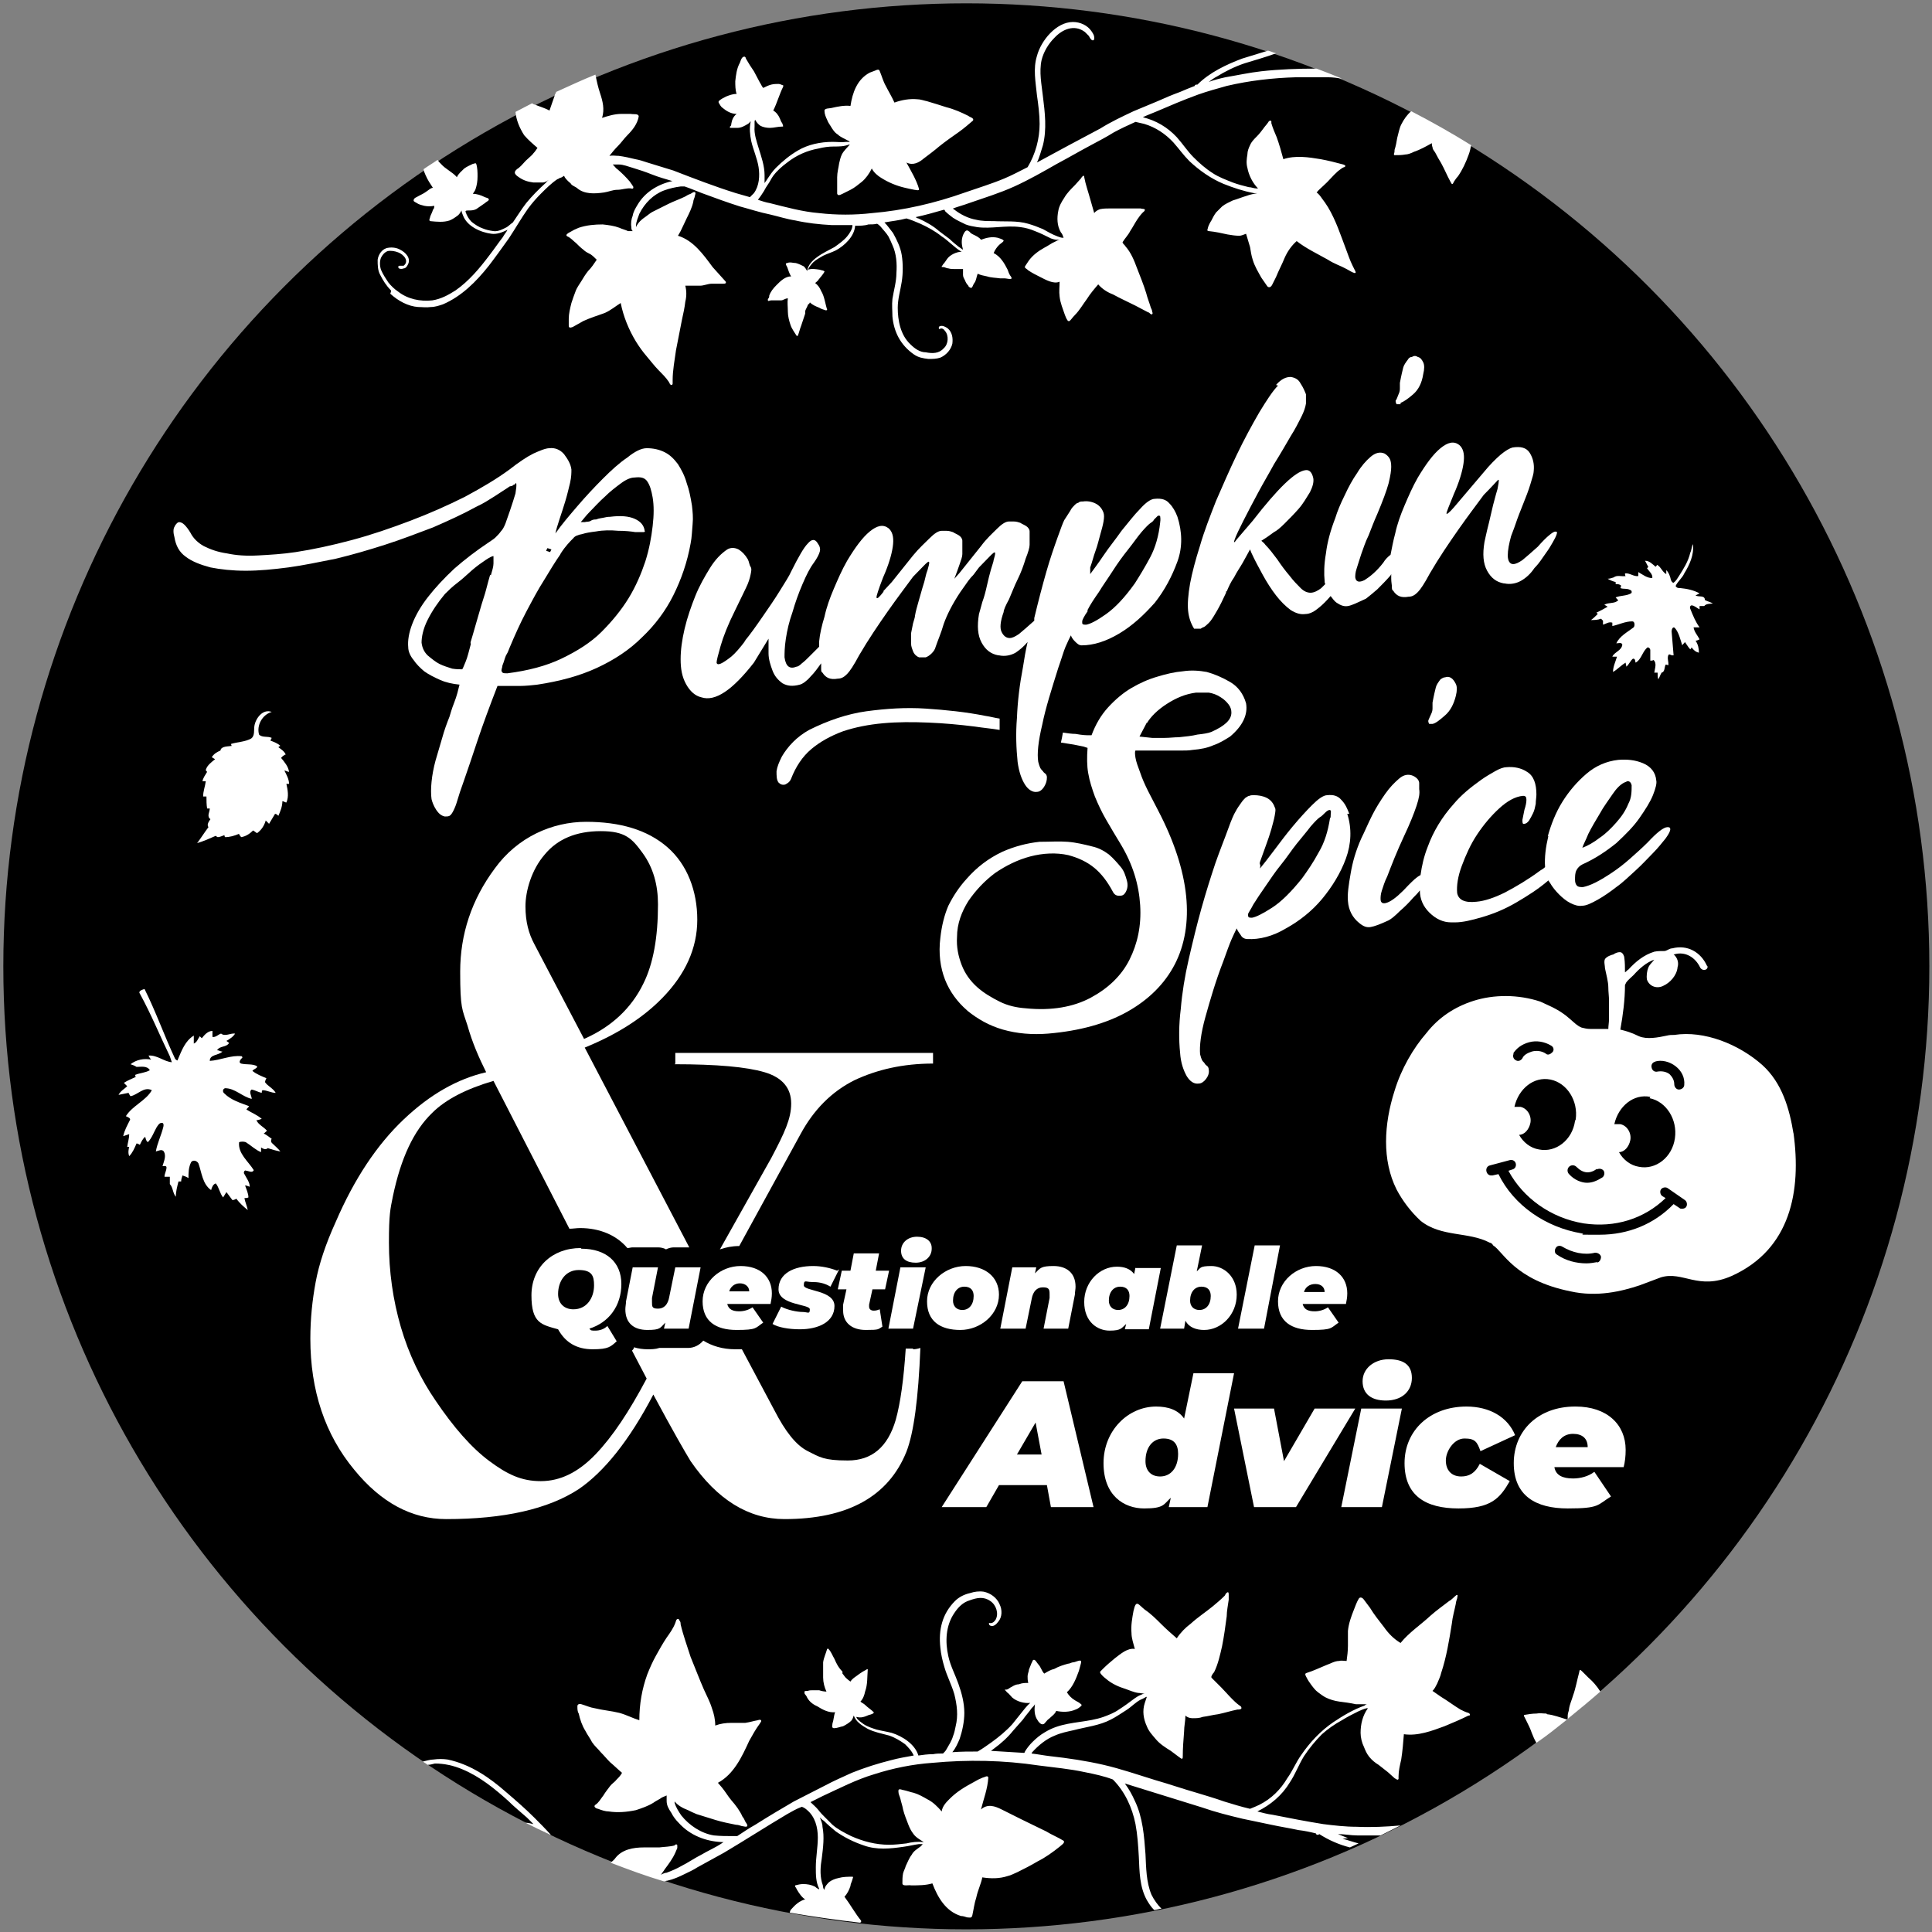 <?xml version="1.0" encoding="UTF-8"?>
<svg id="Layer_2" xmlns="http://www.w3.org/2000/svg" version="1.1" viewBox="0 0 290.1 290.1">
  <rect x="0" y="0" width="290.1" height="290.1" fill="#808080" stroke="none"/>
  <!-- Generator: Adobe Illustrator 29.8.1, SVG Export Plug-In . SVG Version: 2.1.1 Build 2)  -->
  <defs>
    <style>
      .st0 {
        fill: #fff;
      }
    </style>
  </defs>
  <g id="Layer_1-2">
    <circle cx="145.1" cy="145.1" r="144.6"/>
    <g>
      <path class="st0" d="M211,23.2c.4,0,.9-.2,1.3-.4.9-.3,1.8-.8,2.7-1.3,0,.2,0,.4.1.6,0,.3.2.5.4.8.3.6.6,1.1.9,1.6.5.9.9,1.9,1.4,2.8.2.4.3.5.5,0,.2-.3.4-.6.6-.8.7-1,1.2-2.1,1.6-3.2.2-.5.3-1,.4-1.5-2.9-1.8-5.9-3.5-9-5.1-.6.5-1.1,1.2-1.5,2-.3.6-.4,1.3-.6,2-.1.6-.2,1.2-.4,1.8,0,.2,0,.4-.1.6,0,0,0,.2.1.2.5,0,1.1,0,1.6-.1h0Z"/>
      <path class="st0" d="M238.4,251.8c-.3-.3-.5-.5-.8-.8-.4-.4-.4-.3-.5.2-.3,1.1-.5,2.3-.9,3.4-.2.7-.5,1.3-.6,2,0,.3-.2.6-.2,1,0,.2,0,.3,0,.5,1.6-1.3,3.3-2.7,4.9-4.1-.5-.8-1.1-1.5-1.8-2.1h0Z"/>
      <path class="st0" d="M202.4,276c-.5-.2-1-.4-1.5-.6,1,0,1.9.2,2.9.2,1.2,0,2.3,0,3.5,0,1-.5,2-1,3-1.5-2.2.2-4.4.3-6.6.2-1.7,0-3.4-.2-5-.4-2.5-.4-5.1-.9-7.6-1.4-.8-.1-1.5-.3-2.3-.5,2-1,3.7-2.4,4.9-4.4.8-1.2,1.3-2.6,2.1-3.9.8-1.2,1.7-2.3,2.7-3.3.9-.8,1.9-1.5,3-2.1.8-.5,1.6-.9,2.4-1.3.4-.2.9-.4,1.3-.5,0,0,.1,0,.2,0,0,0,0,0,0,0-.8,1.1-1.1,2.4-1.1,3.7,0,.7.2,1.5.5,2.1.2.5.4,1,.8,1.5.4.5.9.9,1.4,1.2.5.4.9.7,1.4,1.1.3.3.7.6,1,.9.2.1.5.4.6.1,0-.1,0-.2,0-.4,0-.8.2-1.6.4-2.5.2-1.3.3-2.5.4-3.8,2.1.3,4.2-.5,6.1-1.2,1.2-.5,2.4-1,3.6-1.6.1,0,.3,0,.2-.2,0-.1-.1-.1-.2-.2-.4-.1-.8-.3-1.2-.5-1-.6-1.9-1.3-2.9-1.9-.4-.3-.9-.6-1.3-.9.3-.3.5-.7.7-1.1.2-.5.5-1.1.6-1.6.8-2.4,1.2-4.9,1.6-7.4.1-1,.4-2,.6-3,0-.2.1-.5.2-.8,0-.2.2-.6-.1-.5-.4.3-.7.7-1.1.9-.9.7-1.9,1.4-2.8,2.2-1.5,1.4-3.2,2.5-4.5,4.1-1-.6-1.8-1.4-2.5-2.4-.7-.9-1.5-1.9-2.1-2.9-.3-.4-.6-.8-.9-1.2-.2-.3-.6-.5-.8-.1-.3.5-.5,1.1-.7,1.6-.4,1-.8,2.1-.9,3.2,0,.7,0,1.4,0,2.2,0,.8-.1,1.6-.2,2.3-.4,0-.8-.1-1.1,0-.7,0-1.3.4-1.9.6-1,.4-2,.9-3,1.2-.4.1-.1.5,0,.7.2.4.4.7.7,1.1.3.4.6.8,1,1.1.4.3.8.6,1.2.8.6.3,1.3.5,2,.6.8.1,1.6.2,2.5.4.6,0,1.2,0,1.8,0-.2,0-.3,0-.5.2-1.7.6-3.2,1.5-4.7,2.5-1.9,1.3-3.5,3-4.8,4.9-.8,1.1-1.3,2.4-2.1,3.5-1,1.7-2.4,3.1-4.2,4-.4.2-.9.4-1.4.6-1.3-.3-2.6-.7-3.9-1.1-1.4-.5-2.8-.9-4.1-1.3-2.1-.6-4.1-1.3-6.2-1.9-2.6-.8-5.2-1.7-7.8-2.3s-5.3-1-8-1.3c-.9-.1-1.9-.3-2.8-.4,0,0,0-.1.1-.2.9-1,2.1-2,3.4-2.5.9-.4,1.9-.6,2.8-.8,1.9-.5,3.9-.7,5.6-1.6.8-.4,1.5-.9,2.3-1.4.8-.5,1.4-1.2,2.2-1.6.3-.1.6-.3.8-.4,0,0,.1,0,.1,0-.1.3-.2.6-.3.9-.4,1.2-.2,2.4.3,3.5.3.8.9,1.4,1.4,2,.6.7,1.4,1.2,2.2,1.7.4.3.8.6,1.2.9.2.1.6.6.6,0,0-1.3.1-2.5.2-3.8,0-.8.2-1.6.2-2.4.3.3.7.4,1.1.4.5,0,1,0,1.5-.2.8-.1,1.5-.3,2.3-.4,1-.2,1.9-.5,2.9-.7.2,0,.7,0,.6-.3,0-.2-.3-.3-.4-.4-.4-.3-.7-.6-1-.9-.6-.6-1.1-1.2-1.6-1.7-.5-.5-1-1-1.5-1.5,0,0,0-.2,0-.2.1-.2.2-.4.4-.6.6-1.2.9-2.6,1.2-3.9.3-1.5.5-3,.7-4.5,0-.8.2-1.7.3-2.5,0-.2,0-.5,0-.7,0-.2,0-.5-.2-.4-.2.1-.3.3-.4.5-.6.6-1.2,1.1-1.8,1.6-1.1.9-2.2,1.6-3.3,2.6-.8.6-1.5,1.3-2.1,2.2-.8-.7-1.6-1.4-2.3-2.1-.8-.8-1.6-1.6-2.5-2.2-1-.8-1.3-1.6-1.7.2-.2,1.1-.4,2.2-.3,3.3,0,.8.3,1.6.5,2.4-1.1-.2-2.2.8-3,1.4-.6.5-1.2,1-1.7,1.5-.2.2-.3.3-.5.5,0,0,0,.2,0,.2.2.3.5.6.9.9.8.7,1.9,1.2,2.9,1.5.6.2,1.2.5,1.9.6.3,0,.6.1,1,.1h0c-.2,0-.4.1-.6.2-.3.1-.6.3-.9.5-.8.6-1.6,1.2-2.4,1.7-.7.5-1.5.8-2.3,1.1-2.3.8-4.8.7-7.1,1.5-.6.2-1.2.5-1.7.8-.7.4-1.3.9-1.9,1.5-.4.4-.8.9-1.1,1.4,0,0,0,.1-.1.2,0,0,0,0-.1,0-1.6-.1-3.2-.2-4.9-.3.1-.1.3-.2.4-.3,1.1-.8,2.1-1.7,2.9-2.7.5-.6,1-1.1,1.5-1.7.4-.6.9-1.1,1.3-1.7.2-.2.4-.4.5-.6h0c0,0,0,0,0,0-.1.8-.1,1.7.4,2.4.1.2.5.7.8.6.2,0,.3-.2.4-.3.2-.2.3-.4.5-.5.4-.4.9-.7,1.1-1.2.9.2,2,.2,2.9-.2.3-.1.6-.3.9-.6,0,0,0,0,0-.1,0,0,0-.1-.2-.2-.2-.2-.5-.3-.8-.5-.5-.3-.9-.7-1.2-1.2.9-.8,1.4-2.1,1.8-3.2.1-.4.2-.7.3-1.1,0-.1.1-.3,0-.4-.1-.2-.9.2-1.1.2-.2,0-.4.1-.7.2h0s0,0-.1,0h0c-.7.2-1.4.4-2.1.8-.5.1-1,.4-1.5.7-.4-.4-.5-1-.9-1.4-.2-.2-.5-.9-.8-.6-.1.1-.1.3-.2.4-.1.3-.3.7-.4,1,0,.3-.2.6-.2,1,0,.3,0,.6.1,1-.5,0-.9,0-1.4.2-.4,0-.8.2-1.1.4-.3.1-.5.4-.8.4,0,0-.2,0-.2,0,0,0,0,.1,0,.1.1,0,.2.2.3.3.3.2.5.5.8.8.7.6,1.8.9,2.7.8,0,0,0,0,0,0-.6.5-1,1.1-1.5,1.7-.4.5-.8,1-1.2,1.5-.9,1-2,1.9-3.1,2.7-.7.5-1.4,1-2.1,1.4-1.2,0-2.5,0-3.8.1.5-.6.8-1.3,1.1-2,.4-1.2.7-2.6.7-3.9,0-1.5-.4-3-.9-4.4-.5-1.4-1.2-2.7-1.5-4.1-.5-2.2-.4-4.6.9-6.5.6-.9,1.3-1.6,2.3-1.9,1.1-.4,2.1-.6,3.1.1.9.6,1.3,1.9.8,2.8-.2.3-.5.6-.9.5,0,0,0,0,0,0,0,0-.1,0-.1,0,0,.2,0,.3.2.4.5.2.9-.2,1.2-.6.6-.7.6-1.8.2-2.6-.4-1-1.4-1.7-2.4-1.9-.7-.1-1.4,0-2,.2-.9.2-1.7.6-2.3,1.2-1.9,1.9-2.5,4.3-2.2,7,.1,1,.3,1.9.6,2.9.4,1.4,1.1,2.7,1.5,4.1.4,1.6.6,3.2.2,4.8-.1.5-.2,1-.4,1.5-.2.7-.6,1.3-1,2-.1.2-.3.4-.5.6-.5,0-1,0-1.5.1-.8,0-1.5.1-2.2.2-.5-1.7-2.4-2.9-4-3.4-.8-.2-1.5-.3-2.3-.5-.6-.2-1.3-.4-1.9-.8-.4-.3-.9-.6-1.1-1,0,0,0,0,0-.1.7.2,1.2,0,1.9-.3.1,0,.8-.2.7-.4-.4-.4-.9-.7-1.3-1.1-.2-.2-.5-.3-.7-.5.4-.4.6-1,.7-1.5.4-1.1.3-2.2.4-3.3,0-.1-.1-.1-.2,0-.4.2-.7.4-1,.6-.5.4-1.1.7-1.4,1.2-.1-.1-.3-.2-.5-.4-.3-.2-.5-.6-.7-.8,0,0,0-.1,0-.1v-.2c-.6-.6-.9-1.2-1.2-1.9-.3-.5-.5-1.1-.9-1.5,0-.1-.2,0-.2,0-.2.7-.5,1.3-.6,2,0,.8,0,1.5,0,2.3,0,.7.2,1.5.5,2.1-.4,0-.8-.1-1.1-.2-.3,0-.6,0-.9,0-.3,0-.6,0-.8.1-.2,0-.5,0-.5.1,0,0,0,.1,0,.2,0,.2.2.3.3.5.3.7.9,1.2,1.6,1.5.8.5,1.7,1,2.7.9-.2.5-.2,1.1-.4,1.7,0,.3-.2.6.2.7.5,0,.9-.2,1.4-.3.4-.2.9-.5,1.2-.8.2-.2.3-.5.4-.8.3.9,1.2,1.5,2.1,2,1,.5,2.1.7,3.2,1,.9.3,1.7.8,2.4,1.3.5.5,1,1,1.3,1.7-1.1.2-2.3.4-3.4.7-2,.5-3.9,1.1-5.9,1.9-1.3.6-2.7,1.2-4,1.9-1.6.8-3.1,1.6-4.7,2.4-1.9,1.1-3.9,2.3-5.8,3.5-.9.5-1.8,1.1-2.7,1.7-.2,0-.4,0-.6,0-1,0-1.9,0-2.9-.1-1.9-.3-3.7-1.5-4.9-3-.4-.6-.8-1.2-1-1.9,0,0,0-.1,0-.2h0c.5.6,1.2,1,2,1.3.4.2.8.4,1.3.6,1,.3,1.9.6,2.9.9,1,.3,2,.5,3,.7.3,0,.6.1.9.2.2,0,.7.2.8,0,.1-.2-.2-.5-.3-.7-.1-.2-.2-.5-.4-.7-.4-.9-1-1.7-1.7-2.5-.5-.6-.9-1.3-1.4-1.9-.2-.2-.4-.5-.6-.7,2.4-1.3,3.6-3.9,4.7-6.3.5-.9,1-1.8,1.6-2.6,0-.1.2-.2.2-.4,0-.2-.3-.2-.5-.1-.6.1-1.2.3-1.9.4-.7,0-1.4,0-2.1,0-.8,0-1.6.1-2.4.4,0-.9-.2-1.8-.5-2.6-.3-1-.8-1.9-1.2-2.8-.7-1.6-1.3-3.2-2-4.9-.5-1.6-1.1-3.2-1.5-4.9,0-.2,0-.4-.2-.6,0,0,0-.2-.2-.2-.3,0-.3.4-.4.6-.3.8-.8,1.5-1.3,2.2-.6.9-1.1,1.8-1.6,2.7-.5.9-.9,1.8-1.3,2.8-.8,2.2-1.2,4.5-1.2,6.9-1-.3-1.9-.8-3-1.1-1.2-.3-2.5-.4-3.7-.7-.7-.1-1.3-.4-2-.6-.3-.1-.6,0-.6.3,0,.4,0,.8.2,1.1.2.9.5,1.8,1,2.6.3.6.7,1.1,1,1.7.4.6.9,1,1.3,1.5.5.5.9,1,1.4,1.5.6.5,1.2,1.1,1.8,1.6-.2.4-.5.7-.8,1-.3.4-.7.6-1,1-.3.4-.7.9-1,1.4-.4.5-.7,1.1-1.2,1.4-.4.3.2.6.4.6.5.2,1.1.4,1.6.4,1.3.2,2.7.1,4.1-.2.9-.3,1.8-.6,2.6-1.1.4-.3.9-.5,1.3-.8.2-.1.5-.2.7-.3h0c0,.3,0,.6,0,.8,0,.7.3,1.2.7,1.8.3.6.7,1.1,1.1,1.5,1.7,1.9,4.1,2.8,6.5,2.9h.3c0,0-.1,0-.2.1-1,.7-2.2,1.2-3.2,1.8-1,.5-2,1.2-3,1.7-.7.4-1.4.7-2.2,1-.3,0-.6.2-.9.3,0,0,.1-.1.2-.2.1-.2.3-.4.4-.6.6-.8,1.2-1.6,1.6-2.5.1-.2.2-.5.3-.7,0-.1,0-.2,0-.4,0-.2-.3-.2-.4,0-.7.2-1.5.2-2.3.3-.8,0-1.6,0-2.3,0-1.6,0-3.3.3-4.3,1.6,0,0,0,0,0,0-.2.3-.4.4-.7.7,2.6,1,5.3,2,8,2.8.2,0,.3-.1.5-.1.9-.2,1.8-.6,2.6-1,.6-.3,1.3-.6,1.9-1,1.3-.7,2.7-1.5,4-2.2,3.2-1.9,6.3-3.9,9.5-5.8.7-.4,1.4-.8,2.2-1.1,0,0,0,0,0,0,.3.1.6.3.8.5,1.2,1,1.6,2.6,1.6,4.1,0,1.5-.3,3-.3,4.5,0,1.1,0,2.2.5,3.2,0,0,0,0,0,.1-.2-.1-.4-.2-.6-.4-.6-.3-1.2-.4-1.8-.4-.4,0-.8.1-1.2.2,0,0,0,.2,0,.2.1.1.2.3.3.5.3.5.7,1.1,1.2,1.4-.8.2-1.5.8-2.1,1.5-.1.1-.2.3-.2.5,3.5.6,7,1.1,10.5,1.5,0,0,.1,0,.2-.1,0,0,0-.1,0-.2-.9-1.1-1.6-2.4-2.5-3.6.4-.4.7-1,.9-1.6,0-.3.2-.6.3-1,0-.1.2-.4,0-.4-.7,0-1.4,0-2.1.2-.5.1-1,.3-1.4.6-.3.3-.7.7-.7,1.2,0,0,0,0,0,0,0-.1-.2-.2-.2-.4,0-.2-.1-.5-.2-.8-.3-1.2-.2-2.4,0-3.6.2-1.6.4-3.2.1-4.7,0-.5-.2-.9-.4-1.4.2.2.4.4.6.5.6.6,1.2,1.1,1.8,1.6,1.3.9,2.7,1.6,4.2,2.1,1.9.7,4,.5,6,.2.8-.1,1.5-.3,2.3-.4.2,0,.4,0,.6,0,0,0,0,0,0,0h0c-.1,0-.2.2-.3.3-.5.4-1.1.7-1.4,1.3-.4.5-.6,1.1-.9,1.7-.1.4-.3.7-.4,1.1-.1.5-.1,1-.1,1.5,0,.5,1,.2,1.3.3,1.1,0,2.2,0,3.2-.3.8,2.1,2,4.2,4.3,4.9.3,0,.6.1.9.2.3,0,.7.2.8-.3.2-.9.3-1.8.6-2.7.2-1,.7-2,.9-3,1.3.2,2.6.2,3.8-.2.5-.1,1-.4,1.5-.6,1-.5,2-1,3-1.6,1.2-.6,2.3-1.4,3.3-2.2.2-.2.9-.6.6-.9-.8-.5-1.8-.9-2.6-1.4-1.2-.6-2.5-1.2-3.7-1.8-1-.5-2-1-3-1.5-1-.5-2.1-.9-3.1,0,.4-1.6,1-3.1,1.1-4.8-.1-.4-.6,0-.8,0-.5.2-.9.4-1.4.7-1.3.7-2.5,1.4-3.6,2.5-.5.5-1.1,1.1-1.2,1.9-.6-.7-1.3-1.4-2.1-1.8-.7-.4-1.4-.8-2.1-1-.5-.1-1-.3-1.5-.4-.2,0-.5-.2-.7-.1-.1,0-.1.2-.1.3,0,.4.2.7.3,1.1.1.5.3,1,.4,1.6.2.8.5,1.5.8,2.3.2.5.4.9.7,1.3.4.6,1,.9,1.6,1.3,0,0,0,0-.1,0-.8-.1-1.7,0-2.5.2-.9.1-1.7.2-2.6.2-2,0-3.9-.5-5.7-1.3-1-.5-2-1-2.8-1.7-.4-.4-.8-.8-1.2-1.2-.3-.3-.6-.6-.9-1-.4-.5-.8-.8-1.2-1.2.6-.3,1.2-.6,1.8-.9,2.6-1.2,5.1-2.5,7.8-3.3,2.8-.9,5.8-1.5,8.7-1.7,5.3-.5,10.7-.4,16,.4,2.3.3,4.6.5,6.9,1,1.5.3,2.9.6,4.2,1.1,1.8,1.8,2.9,4.2,3.4,6.7.3,1.6.4,3.2.5,4.9.1,2.2.1,4.5,1.2,6.5.3.5.6,1,1.1,1.5.4,0,.7-.2,1.1-.2-.6-.6-1.1-1.3-1.5-2.1-.8-1.9-.8-4.1-.9-6.1-.2-2.7-.4-5.5-1.6-8-.4-.9-.9-1.8-1.5-2.6,3.9,1.2,7.7,2.4,11.6,3.6,2,.7,4,1.2,6.1,1.7,1.4.3,2.9.6,4.3.9,1.4.3,2.7.5,4.1.8.9.1,1.8.3,2.6.5h0s0,0,0,0c0,.2.3.3.5.1,1.4.9,3,1.6,4.6,2,.4-.2.9-.4,1.3-.6-.8-.2-1.6-.5-2.4-.7h0ZM184.1,240.4h0Z"/>
      <path class="st0" d="M82.7,275.5c-.8-.9-1.6-1.7-2.5-2.6-1.3-1.3-2.8-2.6-4.2-3.8-2.5-2.2-5.4-4.2-8.8-4.9-.7-.1-1.4-.1-2.1,0-.5,0-1.1.2-1.6.3.2.2.5.3.7.5.4,0,.7-.1,1.1-.2,1.4,0,2.8.3,4.2.9,2.6,1.1,4.8,2.9,6.8,4.7.9.9,1.9,1.7,2.8,2.5.3.3.7.7,1,1-.4-.1-.8-.2-1.2-.2,1.2.6,2.4,1.2,3.7,1.8h0Z"/>
      <path class="st0" d="M58.6,44.1c1.2,1.1,2.7,1.9,4.2,2,.6,0,1.2.1,1.9,0,.6,0,1.2-.2,1.8-.4,2.8-1.2,5-3.4,6.9-5.8,1-1.3,2-2.7,3-4.1,1-1.5,1.9-3.1,2.9-4.5.6-.8,1.2-1.5,1.9-2.2.8-.8,1.6-1.6,2.5-2.2.1,0,.2-.1.4-.2.2,0,.4-.2.6-.3,0,0,0,0,0,0,.1.3.4.6.6.8.2.2.4.3.5.5.2.2.5.3.8.5,0,0,0,0,0,0,1.1,1,2.7.9,4.1.7.7-.1,1.3-.4,2-.4.7,0,1.4-.3,2.1-.2.1.1.3,0,.3-.1,0-.1,0-.2-.1-.3-.1-.2-.3-.4-.4-.6-.6-.7-1.2-1.3-1.9-1.9-.2-.1-.3-.3-.5-.5,0,0-.1-.1-.2-.2.3,0,.6,0,.9,0,.7,0,1.4.3,2.1.5,1,.3,1.9.6,2.9,1,1,.4,2.1.7,3.1,1,0,0,.1,0,.2,0-.1,0-.2,0-.3,0-2.2.5-4.1,1.7-5.2,3.6-.3.5-.6,1-.7,1.6-.2.5-.3,1.1-.2,1.7,0,.2,0,.4.2.6h0c-.2,0-.5,0-.7,0-.4-.2-.9-.3-1.3-.5-.8-.3-1.6-.4-2.5-.5-1.2,0-2.4.1-3.6.5-.5.2-.9.4-1.4.7-.2.1-.7.4-.3.6.5.2.9.7,1.3,1,.3.3.7.7,1.1,1,.3.3.7.5,1.1.7.3.2.6.5.9.8-.4.6-.8,1.2-1.3,1.7-.4.5-.7,1-1,1.5-.3.5-.7,1-.9,1.6-.2.5-.4,1.1-.6,1.7-.2.8-.4,1.6-.4,2.4,0,.3,0,.7,0,1,0,.4.3.3.6.2.5-.3,1.1-.6,1.6-.9,1.1-.5,2.1-.8,3.2-1.2.9-.4,1.6-1,2.4-1.5.4,2,1.2,4,2.3,5.8.5.8,1,1.5,1.6,2.2.6.7,1.2,1.5,1.8,2.1.5.5,1.1,1.1,1.5,1.7.1.1.2.6.5.5,0,0,.1-.1.1-.2,0-.2,0-.3,0-.5,0-1.5.3-3,.5-4.5.3-1.5.6-3.1.9-4.6.2-.9.4-1.8.5-2.7.2-.8.2-1.6,0-2.4.7,0,1.4,0,2.2,0,.6,0,1.2-.3,1.8-.3.6,0,1.1,0,1.7,0,.2,0,.4,0,.4-.2,0-.1-.1-.2-.2-.3-.6-.7-1.2-1.3-1.8-2-1.4-1.9-2.9-4-5.2-4.7.1-.2.3-.5.4-.7.3-.6.6-1.3.9-1.9.4-.8.8-1.6,1-2.5,0-.2.1-.4.2-.7,0-.2.2-.5.1-.7-.2-.2-.5.1-.7.2-.3.1-.5.2-.8.4-.8.4-1.7.7-2.5,1.1-.8.4-1.6.8-2.4,1.2-.4.2-.7.5-1,.7-.6.4-1.2.9-1.5,1.6,0,0,0,0,0,0v-.2c0-.6.3-1.2.5-1.8.8-1.6,2.1-2.9,3.7-3.5.8-.3,1.7-.5,2.5-.6.2,0,.4,0,.6,0,.9.3,1.8.7,2.6,1,1.9.7,3.8,1.4,5.7,2,1.5.4,3,.9,4.5,1.2,1.3.3,2.5.7,3.8.9,1.8.4,3.6.6,5.5.7,1,0,2.1,0,3.1,0,0,.6-.4,1.2-.8,1.7-.5.6-1.2,1.1-1.9,1.6-.9.5-1.8.9-2.6,1.5-.7.5-1.4,1.2-1.5,2.1-.1-.2-.3-.5-.5-.7-.4-.2-.8-.4-1.2-.5-.4,0-.9-.2-1.3,0-.4,0-.1.4,0,.6.2.5.3,1,.6,1.4-.9,0-1.6.7-2.2,1.3-.5.5-.9,1-1.1,1.6,0,.2,0,.3-.2.5,0,0,0,.1,0,.2,0,.2.3,0,.5,0,.2,0,.5,0,.7,0,.2,0,.5,0,.8,0,.3,0,.6-.3,1-.3-.1.6,0,1.3,0,2,0,.7.2,1.4.4,2,.2.6.6,1.1.9,1.6,0,0,.2.1.2,0,.2-.5.3-1,.5-1.5.2-.6.4-1.2.6-1.8,0,0,0-.1,0-.2,0,0,0,0,0-.2.1-.3.3-.6.4-.9,0-.1.3-.2.3-.4.4.4.9.6,1.4.8.3.2.7.3,1,.4,0,0,.2,0,.2-.1-.3-.9-.4-2-.9-2.8-.2-.5-.5-.9-.9-1.2.2-.2.4-.3.5-.5.3-.4.7-.8.9-1.2,0-.2-.5-.2-.7-.3-.7-.1-1.2-.2-1.8,0,0,0,0,0,0,0,.2-.4.5-.8.8-1.1.4-.4,1-.7,1.5-1,.6-.3,1.3-.5,1.9-.8,1.3-.7,2.8-2.1,2.9-3.7.7,0,1.4,0,2-.2.4,0,.9,0,1.3-.1.2.1.4.3.5.4.4.5.9,1,1.2,1.5.2.4.4.8.6,1.3.6,1.3.7,2.8.6,4.2,0,1.3-.4,2.6-.6,3.9-.1.9,0,1.8,0,2.6.2,2.3,1.2,4.3,3.2,5.7.7.5,1.4.6,2.2.7.6,0,1.2,0,1.8-.2.9-.4,1.6-1.2,1.8-2.1.1-.8,0-1.7-.7-2.3-.3-.2-.8-.5-1.2-.3-.1,0-.2.2-.1.4,0,0,.1,0,.1,0,0,0,0,0,0,0,.3-.2.6,0,.8.3.6.7.5,2-.2,2.6-.7.8-1.7.8-2.7.6-.9,0-1.7-.6-2.3-1.2-1.5-1.4-1.9-3.6-1.9-5.5,0-1.3.4-2.6.6-3.9.2-1.3.2-2.7,0-4-.2-1.2-.7-2.2-1.3-3.3-.4-.5-.8-1.1-1.3-1.6,1.1-.2,2.2-.3,3.3-.6.7.2,1.4.5,2.1.8,1.1.5,2.2,1.1,3.2,1.9.5.3.9.7,1.4,1.1.5.4,1,.9,1.6,1.2,0,0,0,0,0,0-.8,0-1.8.5-2.2,1.1-.2.3-.4.6-.6.8,0,0-.1.2-.2.3,0,0,0,0,0,.1,0,0,.1,0,.2,0,.3,0,.5.2.8.2.3.1.7.1,1,.1s.8,0,1.2,0c0,.3,0,.6,0,.9,0,.3.2.6.3.8.1.3.3.6.5.8,0,.1.1.2.3.3.3.2.4-.5.6-.7.3-.4.3-.9.5-1.4.4.2.9.3,1.4.4.6.2,1.3.2,2,.3h0s0,0,.1,0h0c.2,0,.4,0,.6,0,.2,0,.9.2,1,0,0-.1-.1-.3-.2-.4-.2-.3-.3-.6-.4-.9-.5-1-1.1-2-2.1-2.5.2-.5.5-.9.8-1.2.2-.2.4-.3.6-.5,0,0,.1-.1.1-.2s0,0,0,0c-.2-.2-.6-.3-.9-.4-.9-.2-1.7,0-2.5.3-.3-.4-.8-.6-1.2-.8-.2-.1-.4-.2-.5-.4-.1,0-.2-.2-.4-.2-.3,0-.5.5-.6.7-.3.8-.2,1.5,0,2.2h0s0,0,0,0c-.2-.1-.4-.3-.6-.4-.5-.4-1-.8-1.4-1.2-.5-.4-1.1-.8-1.6-1.2-.9-.8-2-1.4-3.1-1.9-.1,0-.3-.1-.4-.2,1.4-.3,2.8-.7,4.2-1.1,0,0,0,0,.1,0,0,0,.1.1.1.2.4.4.8.7,1.2,1,.6.4,1.3.7,1.9,1,.5.2,1.1.3,1.7.4,2.1.3,4.3-.3,6.5,0,.8.1,1.5.3,2.2.6.8.3,1.6.7,2.4,1.1.3.1.6.2.9.2.2,0,.3,0,.5,0h0c-.3,0-.6.2-.8.3-.5.2-1,.6-1.6.9-.9.5-1.7,1.1-2.3,1.9-.2.3-.4.6-.6.9,0,0,0,.2,0,.2.1.1.3.2.5.4.6.4,1.2.7,1.8,1,.8.4,2,1.1,2.9.7,0,.7-.1,1.5,0,2.2.1,1,.5,1.9.8,2.8.6,1.6.7.8,1.5,0,.7-.7,1.2-1.6,1.8-2.4.5-.8,1.1-1.5,1.7-2.2.6.7,1.4,1.2,2.2,1.5,1.1.6,2.2,1.1,3.4,1.7.6.3,1.3.7,1.9,1,.2,0,.3.3.5.3.2,0,.2-.2.1-.4,0-.2-.1-.4-.2-.6-.2-.7-.5-1.4-.7-2.2-.4-1.3-.9-2.5-1.4-3.8-.4-1.1-.9-2.3-1.7-3.2-.1-.2-.3-.3-.4-.5,0,0-.1-.1,0-.2.3-.5.8-1,1.1-1.6.4-.6.7-1.2,1.1-1.8.2-.3.5-.7.8-1,.1-.1.3-.2.3-.4,0-.2-.5-.1-.6-.2-.9,0-1.8,0-2.6,0-.7,0-1.4,0-2.1,0-.4,0-.9,0-1.4.1-.3.1-.7.3-.9.6-.2-.7-.4-1.4-.6-2.1-.3-1.1-.7-2.2-.9-3.3,0-.5-.4,0-.5.2-.3.3-.6.7-.9,1-.6.6-1.2,1.2-1.6,1.9-.4.6-.8,1.3-.9,2-.2,1-.2,2.2.4,3.2.2.2.3.5.4.8,0,0,0,0-.1,0-.3,0-.5-.1-.8-.2-.8-.3-1.5-.7-2.2-1.1-.7-.3-1.5-.6-2.2-.8-1.7-.5-3.5-.3-5.2-.4-.9,0-1.8,0-2.6-.2-1.2-.2-2.4-.8-3.4-1.6,0,0-.1,0-.1-.1.8-.3,1.6-.5,2.4-.8,2.3-.8,4.6-1.5,6.8-2.5s4.3-2.2,6.4-3.4c1.7-.9,3.4-1.9,5.1-2.8,1.1-.6,2.3-1.2,3.4-1.9,1.1-.6,2.2-1.1,3.3-1.6.4.1.9.2,1.3.3,1.7.5,3.2,1.5,4.4,2.8.8.9,1.5,1.9,2.4,2.8,1.5,1.4,3.2,2.6,5.1,3.4,1.5.6,3,1.1,4.6,1.4.1,0,.3,0,.5,0-.5.1-1.1.2-1.6.4-.7.2-1.4.5-2.1.7-.6.3-1.1.5-1.6.9-.3.3-.6.6-.9.9-.3.4-.5.8-.7,1.2-.2.3-.4.7-.5,1,0,.2-.3.6.1.6,1,.1,1.9.3,2.8.5.6.1,1.2.2,1.8.2.3,0,.7-.2,1-.3.2.7.4,1.3.6,2,.1.6.2,1.3.4,1.9.3,1,.8,1.8,1.3,2.7.3.4.6.9.9,1.3.3.3.6,0,.7-.2.2-.4.4-.8.6-1.2.4-1,.9-1.9,1.3-2.9.4-.9,1-1.8,1.8-2.5,1.4,1.1,3.1,1.9,4.7,2.8.9.6,1.9.9,2.8,1.4.4.2.8.5,1.2.6.3,0,.1-.3,0-.5-.1-.2-.2-.4-.3-.6-.4-.8-.7-1.7-1-2.5-.8-2.1-1.5-4.3-2.7-6.3-.3-.5-.6-.9-.9-1.3-.2-.3-.5-.7-.8-.9.3-.4.7-.7,1-1,.8-.7,1.4-1.5,2.2-2.2.3-.2.6-.5.9-.6,0,0,.2,0,.2-.2,0-.1-.1-.1-.3-.2-1.1-.3-2.3-.6-3.4-.8-1.8-.3-3.8-.6-5.6,0-.3-1.1-.6-2.2-1-3.3-.3-.7-.6-1.4-.8-2.1,0-.1,0-.2,0-.3-.2-.2-.4,0-.5.2-.2.3-.5.6-.7.9-.3.4-.6.8-1,1.2-.4.4-.8.8-1,1.3-.2.4-.4.9-.4,1.4-.1.6-.2,1.3,0,2,.2,1.1.8,2.3,1.6,3.1h0c0,0-.1,0-.2,0-.4,0-.8-.2-1.2-.2-.8-.2-1.6-.4-2.4-.7-1-.4-2.1-.8-3-1.4-1.1-.7-2-1.5-2.9-2.4-.9-.9-1.6-2-2.5-3-1.4-1.5-3.1-2.5-5.1-3,.6-.3,1.2-.5,1.9-.8,2.1-.9,4.2-1.8,6.4-2.6,1.4-.5,2.9-.9,4.3-1.3,3.4-.8,6.9-1.2,10.4-1.3,1.5,0,3.2,0,4.8,0,.7,0,1.4.1,2.1.2-1.2-.5-2.5-1-3.8-1.5-2.8,0-5.6.1-8.3.4-1.8.2-3.6.6-5.4.9-.9.2-1.7.4-2.5.7.4-.3.8-.6,1.2-.8,1.3-.8,2.7-1.5,4.2-2,1.6-.5,3.1-.9,4.7-1.5-.4-.1-.8-.3-1.2-.4-1.3.4-2.6.8-3.9,1.2-2.4.9-4.9,2.1-6.7,3.9-.2,0-.4,0-.4.2h0c-.8.3-1.5.6-2.2.9-1.1.4-2.3.9-3.4,1.4-1.2.5-2.4,1-3.6,1.5-1.7.8-3.4,1.6-5,2.6-3.2,1.7-6.4,3.4-9.5,5.1.4-.8.6-1.7.9-2.6.6-2.4.3-4.9,0-7.3-.2-1.8-.6-3.7-.2-5.5.3-1.2,1-2.4,1.9-3.3,1.2-1.3,3-2.1,4.6-.9.2.2.4.4.6.6.1.2.5,1,.8.5,0,0,0-.2,0-.3,0-.3-.2-.6-.4-.9-.6-.9-1.7-1.4-2.8-1.4-2.5,0-4.8,2.8-5.4,5.1-.6,1.9-.2,3.9,0,5.9.2,1.4.4,2.9.4,4.3,0,2.2-.6,4.5-1.8,6.5-1.2.6-2.3,1.2-3.5,1.7-1.9.8-3.9,1.4-5.9,2.1-4.5,1.6-9.2,2.7-14,3.1-2.6.3-5.3.3-7.9,0-2.5-.2-5-.9-7.4-1.5-.6-.1-1.2-.3-1.8-.5.3-.4.6-.8.9-1.3.2-.4.4-.7.6-1,.3-.4.5-.9.8-1.3.6-.8,1.3-1.4,2.1-2,1.4-1.1,3-1.8,4.7-2.1.8-.2,1.5-.3,2.3-.3.8,0,1.5,0,2.3-.3,0,0,0,0,.1,0-.4.5-.9.9-1.2,1.5-.2.4-.3.9-.4,1.3-.1.7-.3,1.4-.3,2.1,0,.5,0,1,0,1.4,0,.3,0,.7,0,1,0,.1,0,.2.2.3.2,0,.4-.1.6-.2.4-.2.8-.4,1.2-.6.6-.3,1.2-.8,1.7-1.2.6-.5,1.1-1.2,1.5-2,.3.6.9,1.1,1.4,1.4,1.1.7,2.3,1.2,3.6,1.5.4.1.9.2,1.4.3.2,0,.7.2.7-.1-.4-1.4-1.2-2.7-1.9-4,1,.5,1.9,0,2.6-.6.8-.6,1.6-1.2,2.3-1.8,1-.8,2-1.5,3-2.2.7-.5,1.4-1.1,2.1-1.7.2-.4-.5-.5-.7-.7-1-.5-2.1-1-3.3-1.3-.9-.3-1.9-.6-2.9-.9-.5-.1-1-.3-1.5-.3-1.1-.1-2.3.1-3.4.5-.4-.9-.9-1.7-1.3-2.5-.4-.7-.6-1.5-.9-2.2-.1-.4-.5-.2-.7-.1-.3.1-.5.2-.8.3-1.9,1-2.6,3-2.9,5-1-.1-1.9.1-2.8.3-.3.1-1.2,0-1.1.5,0,.4.2.9.4,1.3.1.3.3.6.5.9.3.5.6,1,1.1,1.3.4.4,1,.6,1.5.9.1,0,.2.1.3.2h0s0,0,0,0c-.2,0-.3,0-.5,0-.7.1-1.4,0-2.1,0-1.8,0-3.7.4-5.2,1.3-1.2.7-2.3,1.6-3.3,2.6-.5.5-.9,1.1-1.3,1.7-.1.2-.3.4-.4.6,0-.4,0-.8,0-1.2,0-1.4-.5-2.8-.9-4.1-.3-1-.7-2.1-.6-3.2,0-.2,0-.5,0-.7,0-.1,0-.2.1-.3,0,0,0,0,0,0,.2.4.5.7.8.9.4.2.9.3,1.4.3.6,0,1.2-.2,1.9-.2.2,0,0-.2,0-.4-.2-.3-.3-.5-.4-.8-.2-.5-.6-1-1-1.2.6-1.2.9-2.4,1.5-3.6,0,0,0-.1,0-.2-.2,0-.4-.2-.7-.2s-.7,0-1.1.1c-.4.1-.8.3-1.2.5-.2-.2-.3-.5-.5-.8-.3-.6-.6-1.1-.9-1.7-.2-.3-.4-.6-.6-.9-.2-.3-.4-.7-.6-1,0,0,0-.2-.2-.3,0,0-.2,0-.3.1-.2.2-.3.5-.4.8-.5.9-.6,1.9-.7,2.8,0,.6,0,1.3.2,1.9-.6,0-1.1.2-1.6.4-.4.2-.8.4-1.1.7,0,0,0,.2,0,.2.2.3.3.6.6.8.6.5,1.3.9,2.1.9-.5.4-.7.9-.8,1.5,0,.1,0,.3-.2.4,0,0,0,.2,0,.2.4,0,.8,0,1.1,0,.6,0,1.1-.3,1.6-.6.2-.1.3-.3.4-.4,0,0,0,0,0,.1-.2,1-.1,1.9.1,2.9.3,1.3.9,2.6,1.1,3.9.2,1.3.1,2.8-.7,3.9-.2.2-.4.4-.6.6,0,0,0,0,0,0-.7-.2-1.4-.4-2.1-.6-3.2-1-6.3-2.2-9.4-3.4-1.3-.4-2.6-.8-3.9-1.2-.6-.2-1.2-.4-1.8-.5-.8-.2-1.7-.4-2.5-.5-.5,0-.9-.1-1.4,0h0c.4-.5.8-1,1.3-1.5.5-.5.9-1.1,1.4-1.6.8-.8,1.5-1.7,1.7-2.8,0-.5-.8-.3-1.2-.4-.5,0-.9,0-1.4,0-1,0-2,.3-2.9.6.4-1.3.1-2.5-.3-3.7-.3-.9-.5-1.8-.7-2.8-2,.8-3.9,1.7-5.9,2.6,0,.2-.2.3-.2.5-.3.8-.5,1.5-.8,2.3-.7-.4-1.5-.6-2.2-.9-.1,0-.3-.1-.4-.2-.8.4-1.7.9-2.5,1.3.1,1.2.6,2.4,1.3,3.5.6.7,1.3,1.3,2,1.9-.2.3-.4.6-.6.8-.2.3-.5.5-.8.8-.5.4-.9,1-1.4,1.4-.8.5-.8.9,0,1.4.7.5,1.4.7,2.2.8.5,0,.9,0,1.4,0,.3,0,.6-.2.9-.4-.1.1-.3.2-.4.4-1.1,1-2.1,2-3,3.1-.7.9-1.3,1.9-2,2.9,0,0,0,0,0,0-.3.2-.6.5-.9.7-.6.3-1.3.7-2,.6s-1.1-.2-1.6-.4c-.6-.2-1.2-.6-1.7-1-.4-.4-.7-.9-.9-1.5,0,0,0,0,0-.1h0c.1-.1.2-.1.4-.1.4,0,.8,0,1.2-.2.4-.3.9-.6,1.3-.9.2-.2.5-.3.6-.5,0-.3-.4-.3-.6-.4-.6-.3-1.2-.5-1.8-.5.1-.2.3-.4.4-.7.2-.6.3-1.2.3-1.9,0-.6,0-1.3-.2-1.9-.1-.2-.3,0-.5,0-.4.2-.9.4-1.3.7-.4.4-.9.8-1.1,1.3-.7-.8-1.7-1.2-2.4-2-.2-.2-.4-.4-.5-.6-.7.5-1.4.9-2.1,1.4,0,.3.2.6.3.9.3.7.7,1.3,1.1,1.9-.3,0-.6.3-.9.5-.4.3-.8.5-1.2.7-.3.2-.8.3-.8.7,0,.2.4.3.5.4.3.2.7.3,1.1.4.5.1,1,.1,1.5,0,0,.2,0,.4-.2.6-.1.4-.3.7-.4,1,0,.2-.3.6,0,.7,1,.1,2,.2,2.9-.1.5-.2.9-.5,1.3-.8.2-.2.4-.5.5-.7h0c0,.2.1.5.2.7.6,1.7,2.7,2.6,4.3,2.8.8.1,1.6-.2,2.4-.6-.2.4-.5.7-.7,1.1-.7.9-1.3,1.8-2,2.7-1.5,2-3.1,3.9-5.1,5.3-1.1.7-2.2,1.3-3.5,1.5-1.8.2-3.7-.2-5.1-1.3-.6-.4-1.1-.9-1.5-1.4-.4-.6-.8-1.2-1.1-1.9-.2-.6-.2-1.3,0-1.8.2-.4.5-.8,1-1,.5-.1,1.1,0,1.6.2.8.3,1.7,1.3.8,2-.2,0-.4,0-.6,0-.2,0-.3.2-.1.4.2.1.5.1.7,0,.3,0,.5-.3.6-.5.6-1-.3-1.9-1.1-2.3-.5-.3-1.2-.4-1.8-.3-.9.1-1.5,1-1.6,1.8,0,.8,0,1.6.4,2.3.4.8.9,1.6,1.6,2.3v.2ZM173.2,46.1h0Z"/>
      <path class="st0" d="M232.2,257.3c-.5,0-1-.1-1.5,0-.6,0-1.2.1-1.8.2-.1,0-.1.2,0,.3.1.2.2.4.3.6.3.6.6,1.2.8,1.8.2.5.4,1,.7,1.5,1.6-1.1,3.1-2.3,4.6-3.5-1-.3-2-.7-3-.8h0Z"/>
    </g>
    <g>
      <path class="st0" d="M145.3,151.8c1.5,1.2,3.2,2.2,5.3,2.8,2.1.6,4.4.8,6.8.6,4.7-.4,8.7-1.5,11.9-3.3s5.6-4.2,7.1-7.1c1.5-2.9,2.1-6.4,1.7-10.3-.4-3.9-1.8-8.2-4.2-12.8-.5-1-1-1.9-1.5-2.9-.5-1-.9-1.9-1.2-2.8-.3-.8-.6-1.6-.7-2.2-.1-.6-.1-1,0-1.1,0,0,.6,0,1.4,0,.9,0,1.9,0,3.2,0,.8,0,1.5,0,2.2,0,.6,0,1.2,0,1.8-.1,1.2-.1,2.2-.3,3.1-.7.9-.3,1.7-.8,2.5-1.3,1.9-1.6,2.7-3.3,2.4-5-.4-1.4-1.2-2.5-2.4-3.2-1.2-.7-2.4-1.2-3.5-1.5h0c-1.1-.2-2.3-.3-3.6-.1-1.2.1-2.5.4-3.8.8-1.4.4-2.7,1-3.9,1.7s-2.4,1.7-3.5,2.9-1.9,2.6-2.5,4.2c0,0-.2,0-.5,0s-.8,0-1.9-.2c-.6,0-1.2-.1-1.9-.2-.1.6-.2,1.1-.3,1.5l1.9.3h0c0,0,1.5.3,1.5.3l.6.2c-.1,1.4-.1,2.7.1,3.8.2,1.2.6,2.4,1,3.5.5,1.2,1,2.3,1.7,3.5.7,1.2,1.4,2.4,2.2,3.7,1.8,3,2.7,6,2.9,9.1s-.4,5.8-1.6,8.2-3.2,4.3-5.8,5.7-5.9,2-9.8,1.6c-1.4-.1-2.7-.4-3.9-1s-2.4-1.3-3.4-2.2c-1-.9-1.8-2-2.3-3.3s-.8-2.7-.7-4.2c0-2,.7-3.8,1.7-5.4,1.1-1.6,2.4-3,4-4.2,1.6-1.1,3.4-2,5.3-2.5s3.9-.6,5.7-.2c1.5.4,2.8,1,3.9,1.9,1.1.9,2,2.1,2.8,3.6.2.4.5.6.9.6.4,0,.7,0,1-.5.3-.5.4-1.1.2-1.8s-.4-1.4-.9-2-1.1-1.3-1.8-1.9c-.8-.6-1.6-1-2.5-1.2-1.2-.3-2.4-.6-3.7-.7s-2.6,0-4.2,0c-1.9.2-3.8.7-5.6,1.5-2.1,1-3.8,2.3-5.3,4-1.2,1.3-2.1,2.7-2.8,4.1-.6,1.4-1,3-1.2,4.8-.3,2.4,0,4.5.7,6.3s1.9,3.4,3.3,4.6h0ZM172.2,108.6c.6-1,1.6-2,3-2.9,1.4-.9,2.8-1.5,4.4-1.7.6,0,1.2,0,1.9,0,.6.1,1.2.3,1.8.7.5.3.9.7,1.2,1.1s.4.8.4,1.2c0,1.1-1,2-3,2.9-.5.2-1.2.3-2.1.4-.8.2-1.8.3-2.8.4-.7,0-1.4.1-2.1.1-.7,0-1.3,0-1.9,0l-1.9-.2,1.1-2.1h0Z"/>
      <path class="st0" d="M117.9,117.8c.4-.2.7-.4.9-.9.7-1.8,1.7-3.3,3-4.4s2.9-2,4.8-2.7c1.8-.6,3.8-1,6-1.2,2.2-.2,4.4-.2,6.8-.1s4.6.3,7,.6c1.3.2,2.5.3,3.7.5,0-.6,0-1.2,0-1.7-.7-.1-1.4-.3-2.1-.4-3-.6-6-.9-9-1.1-3-.2-5.9,0-8.9.4-2.9.4-5.8,1.4-8.6,2.8-.9.5-1.7,1.1-2.4,1.8-.7.7-1.3,1.5-1.7,2.2-.4.8-.7,1.5-.8,2.2,0,.7,0,1.3.3,1.7.3.3.6.4,1,.3h0Z"/>
      <path class="st0" d="M202.6,122.2c-.3-.8-.6-1.5-1.2-2.1-.5-.6-1.2-.8-2.1-.7-.6,0-1.4.6-2.3,1.5-.9.9-1.9,2-2.9,3.2s-1.9,2.4-2.8,3.6c-.9,1.2-1.6,2.1-2.1,2.7,0-.2.1-.4,0-.6s0-.3,0-.4c.3-.8.6-1.7.9-2.5s.6-1.7.8-2.4c.2-.8.4-1.4.5-2,.1-.6.2-1,0-1.3-.2-.6-.6-1.1-1.2-1.4-.6-.3-1.3-.4-1.9-.4-.3,0-.5,0-.7.1-.2,0-.4.2-.6.3-.2.2-.4.4-.6.7s-.6.8-.9,1.4c-.2.3-.6,1.2-1.1,2.6s-1.2,3.1-1.9,5.1c-.7,2.1-1.4,4.3-2.1,6.8-.7,2.5-1.3,5-1.9,7.6s-1,5.1-1.2,7.5c-.3,2.4-.3,4.6-.1,6.6.1,1.5.5,2.6,1,3.5.5.8,1.1,1.2,1.8,1.1.4,0,.8-.3,1.1-.7.3-.4.5-.9.4-1.4,0-.2-.1-.4-.2-.5s-.3-.2-.4-.4-.3-.3-.4-.5-.2-.5-.3-.9c-.1-1.2.1-3.1.8-5.6s1.5-5.3,2.7-8.4c.5-1.4.9-2.5,1.2-3.2.3-.7.6-1.3.8-1.7.1.3.3.6.6,1,.2.4.6.6,1,.6,1.8.1,3.8-.4,5.8-1.6,2-1.1,3.9-2.6,5.4-4.4s2.8-3.9,3.6-6.1c.8-2.2.9-4.5.2-6.7h0ZM199.7,122.9c-.3,1.9-.8,3.6-1.7,5.1-.8,1.5-1.7,2.8-2.5,3.9-1.6,2-3.1,3.5-4.5,4.4s-2.4,1.4-3,1.5c-.4,0-.6,0-.6-.4h0c0-.1,0-.1,0-.1,0-.2.4-.7.8-1.5.5-.8,1.1-1.7,1.8-2.7.7-1,1.4-2.1,2.3-3.2s1.6-2.2,2.4-3.2,1.5-1.8,2.1-2.6c.6-.7,1.1-1.2,1.4-1.4.2-.1.4-.3.6-.5.2-.2.4-.4.6-.5.2-.1.3-.1.4,0s0,.4,0,1h0Z"/>
      <path class="st0" d="M215.1,108.7c.5-.1,1.1-.6,1.9-1.3.8-.7,1.3-1.7,1.6-2.9.2-.8.2-1.4,0-1.8-.2-.4-.4-.7-.7-.9-.3-.2-.6-.2-.9-.1-.3,0-.5.2-.7.3-.3.4-.6.8-.7,1.2s-.3,1.2-.5,2.3c0,.3,0,.6,0,.8s0,.5-.2.9c-.2.4-.3.7-.4.9-.1.2,0,.4.1.6.1,0,.3,0,.6,0h0Z"/>
      <path class="st0" d="M232.5,125.5c-.4,1.7-.6,3.2-.5,4.7-.2.2-.5.4-.7.5-1.9,1.4-3.6,2.4-5.3,3.3-1.6.8-3.1,1.3-4.3,1.4-1.8.2-2.7-.3-2.9-1.3-.1-1.1.1-2.5.7-4.1.6-1.6,1.3-3.2,2.3-4.7s2.1-2.8,3.3-3.9c1.2-1.1,2.4-1.8,3.6-1.9.4,0,.5.2.5.6,0,.4-.1.9-.3,1.5-.1.5-.2,1-.3,1.5,0,.4,0,.7.3.6.2,0,.5-.2.7-.5.2-.3.4-.7.6-1.1s.3-.9.4-1.4c0-.5.1-1,.1-1.4,0-1.6-.4-2.8-1.4-3.4-.9-.6-2-.8-3.1-.7-.4,0-1,.2-1.7.6s-1.4.8-2.1,1.3c-.7.5-1.5,1.1-2.2,1.7-.7.6-1.4,1.3-1.9,1.9-1.8,2-3.1,4.2-3.9,6.4-.6,1.5-.9,2.9-1.1,4.3-.6.3-1.1.8-1.8,1.5-1.1,1.2-2.1,2.1-2.9,2.5-.8.4-1.3.3-1.3-.4,0-.3,0-.7.2-1.3.2-.6.4-1.3.8-2.1.3-.8.7-1.8,1.1-2.8s.9-2.1,1.4-3.2c.9-1.9,1.5-3.4,1.9-4.6s.5-1.9.4-2.5c0-.2,0-.5,0-.9s-.3-.8-.9-1.1c-.7-.3-1.4-.2-2.1.4-.7.6-1.4,1.3-2.1,2.3-.7,1-1.4,2.1-2,3.3-.6,1.2-1.1,2.4-1.6,3.4-.8,1.8-1.3,3.5-1.6,5.3-.3,1.7-.5,3.1-.4,4.1.1,1.4.7,2.5,1.7,3.3.6.5,1.1.7,1.7.6s1.4-.4,2.7-1h0c.4-.2,1-.7,1.7-1.4.7-.6,1.4-1.3,2-2,.4-.4.7-.7,1-1.1,0,1.3.5,2.4,1.4,3.3,1,1,2.1,1.5,3.3,1.5h.3c.1,0,.2,0,.3,0,1.1,0,2.4-.3,4.1-.8s3.4-1.2,5.1-2.2,3.3-2,4.8-3.3h0c0,0,.1.2.2.3.4.7.9,1.3,1.4,1.8.5.5,1.1,1,1.7,1.3.6.3,1.2.5,1.8.4.6,0,1.4-.4,2.3-.9s1.9-1.2,2.8-1.9c1-.7,1.9-1.6,2.9-2.5,1-.9,1.8-1.8,2.6-2.6.8-.8,1.4-1.6,1.9-2.2.5-.7.7-1.1.7-1.4,0-.2-.1-.3-.4-.3-.6,0-1.6.8-3,2.3-.8.8-1.7,1.6-2.6,2.4-.9.8-1.8,1.5-2.7,2.1-.9.6-1.7,1.1-2.5,1.5-.8.4-1.4.6-1.9.7-.4,0-.7,0-.9-.2-.2-.2-.3-.5-.3-.9,0-.5,0-1,.2-1.4.2-.4.5-.7.9-.9,2-.9,3.6-2,5.1-3.2,1.4-1.3,2.6-2.5,3.5-3.8.9-1.3,1.6-2.4,2-3.4.4-1,.6-1.8.5-2.2-.1-1.2-.8-2.1-2-2.6-1.2-.5-2.4-.6-3.7-.5-1.8.2-3.4.9-4.8,2.1-1.4,1.2-2.6,2.6-3.6,4.2-1,1.6-1.7,3.4-2.2,5.2h0ZM238.5,125.2c.5-1,1.1-2,1.7-3,.6-1.1,1.3-2,1.9-2.9s1.2-1.5,1.8-1.8c.3-.1.4-.2.5-.2.3,0,.5.2.6.6,0,.9,0,1.9-.5,2.8-.4,1-1,1.9-1.8,2.8s-1.6,1.7-2.5,2.3c-.9.7-1.8,1.2-2.6,1.5.1-.4.5-1.1.9-2.1h0Z"/>
      <g>
        <path class="st0" d="M101.3,159.8c6.3,0,10.8.4,13.5,1.2s4,2.4,4,4.7-1,4.4-3,8.2l-7.7,13.7c.9-.3,1.8-.5,2.9-.5l9.2-16.8c2-3.7,4.7-6.4,8.1-8.1,3.4-1.6,7.3-2.5,11.8-2.5v-1.6h-38.7v1.6h0Z"/>
        <path class="st0" d="M137.1,202.5h-1.1c-.3,4.6-.8,8.2-1.5,10.7-1.2,4.1-3.6,6.1-7.2,6.1s-4.2-.5-6-1.4-3.4-3-5-6.1l-4.9-9.2c-.3,0-.6,0-1,0-1.9,0-3.5-.5-4.8-1.3-.6.7-1.4,1.1-2.3,1.1h-3.6c-.2,0-.5,0-.7,0-.6.2-1.2.2-1.8.2s-1.4-.1-2-.3c0,.2-.2.4-.3.5l2.2,4.2c-2.6,4.9-5.1,8.7-7.7,11.4-2.6,2.7-5.3,4-8.2,4s-5-1-7.7-3c-2.7-2-5.4-5.1-8.1-9.1-2.2-3.2-4-6.9-5.2-11-1.2-4.1-1.8-8.4-1.8-12.7s.2-5,.6-7c1.2-5.7,3.1-9.8,5.9-12.5,2-2,5.1-3.6,9.2-4.8l11.4,22.2c.5,0,1.1-.1,1.6-.1,3,0,5.5,1.1,7.1,3,.3,0,.5-.1.8-.1h3.8c.4,0,.9.1,1.2.3.4-.2.8-.3,1.2-.3h2.3l-15.7-30c4.9-2,8.8-4.5,11.7-7.5,3.4-3.5,5.2-7.4,5.2-11.7s-1.5-8.3-4.5-10.9c-3-2.6-7.1-3.8-12.2-3.8s-10.3,2.3-13.7,7c-3.5,4.7-5.2,9.9-5.2,15.5s.3,5.6,1.1,8.1c.7,2.5,1.7,4.8,2.8,7-4.3,1-8.4,3.3-12.4,7.1-4,3.8-7.4,8.9-10.2,15.4-1.5,3.3-2.5,6.3-3,9-.5,2.7-.8,5.5-.8,8.5,0,7.8,2.2,14.4,6.6,19.7,4,4.9,8.6,7.4,13.8,7.4,8.7,0,15.3-1.5,19.9-4.5,3.8-2.6,7.6-7.3,11.2-14.2,2.9,5.4,4.8,8.7,5.6,10,4,5.8,8.7,8.7,14.1,8.7,9.5,0,15.6-3.4,18.3-10.1,1.1-2.8,1.8-8,2.1-15.6-.3.1-.7.2-1.1.2h0ZM81.8,128.3c1.9-2.3,4.7-3.5,8.4-3.5s4.7,1.1,6.3,3.3,2.3,4.8,2.3,7.7c0,4.9-.7,8.9-2.2,11.9-1.8,3.7-4.8,6.5-8.9,8.3l-7.5-14.3c-.8-1.5-1.3-3.3-1.3-5.6s.9-5.5,2.9-7.8h0Z"/>
        <path class="st0" d="M87.2,187.4c-4.3,0-7.4,2.9-7.4,7.1s1.5,4.4,4,5.1c1.1,2,2.8,3,5.2,3s2.7-.4,3.6-1.2l-1.4-2.3c-.5.5-1.2.7-1.8.7s-.7,0-.9-.3c2.9-.9,4.8-3.4,4.8-6.7s-2.3-5.3-6-5.3h0ZM86.1,196.6c-1.4,0-2.3-.9-2.3-2.3,0-1.9,1.1-3.6,3.1-3.6s2.3.9,2.3,2.3c0,1.9-1.1,3.6-3.1,3.6h0Z"/>
        <path class="st0" d="M103.4,199.5l1.8-9.2h-3.8l-.9,4.4c-.2,1.2-.8,1.8-1.7,1.8s-.9-.3-.9-1,0-.4,0-.6l.9-4.6h-3.8l-1,5.1c0,.4-.1.8-.1,1.2,0,2.1,1.3,3.1,3.3,3.1s1.9-.3,2.7-1.1l-.2.9h3.6Z"/>
        <path class="st0" d="M114.6,198.6l-1.6-2.3c-.6.4-1.3.6-2,.6-1,0-1.6-.3-1.8-1.1h6.5c.1-.5.2-1,.2-1.6,0-2.4-1.7-4.1-4.7-4.1s-5.7,2.3-5.7,5.3,2,4.3,5.1,4.3,2.8-.3,4-1.1h0ZM111.1,192.7c.8,0,1.4.5,1.4,1.2h-3c.2-.7.8-1.2,1.6-1.2Z"/>
        <path class="st0" d="M125.7,190.8c-1-.4-2.3-.7-3.6-.7-2.9,0-5.2,1.1-5.2,3.5s4.7,2.2,4.7,3-.3.4-1.1.4-2.3-.3-3.2-.8l-1.3,2.6c.8.5,2.4.8,4.1.8,2.8,0,5.2-1.1,5.2-3.5s-4.6-2.2-4.6-3.1.3-.5,1.2-.5,1.8.1,2.8.7l1.3-2.6h0Z"/>
        <path class="st0" d="M133.4,190.8h-1.9l.5-2.6h-3.8l-.5,2.6h-1.3l-.6,2.8h1.3l-.5,2.3c0,.3,0,.6,0,.9,0,1.8,1.3,2.9,3.4,2.9s1.8-.1,2.5-.5l-.4-2.6c-.3.1-.5.2-.9.2-.4,0-.7-.2-.7-.6s0-.2,0-.3l.5-2.3h1.9l.6-2.8Z"/>
        <path class="st0" d="M139.9,187.4c0-1-.8-1.7-2.2-1.7s-2.4.9-2.4,2.1.8,1.8,2.2,1.8,2.4-.9,2.4-2.1Z"/>
        <polygon class="st0" points="137.1 199.5 139 190.3 135.2 190.3 133.4 199.5 137.1 199.5"/>
        <path class="st0" d="M150,194.4c0-2.6-2-4.3-5-4.3s-5.8,2.3-5.8,5.3,2,4.3,5,4.3,5.8-2.3,5.8-5.3ZM144.5,196.7c-.9,0-1.4-.6-1.4-1.4,0-1.3.7-2.1,1.7-2.1s1.4.6,1.4,1.4c0,1.3-.7,2.1-1.7,2.1Z"/>
        <path class="st0" d="M156.6,199.5h3.8l1-5.1c0-.4.1-.8.1-1.2,0-2.1-1.4-3.1-3.3-3.1s-2,.3-2.8,1.1l.2-.9h-3.6l-1.8,9.2h3.8l.9-4.4c.2-1.2.8-1.8,1.7-1.8s1,.3,1,1,0,.4,0,.6l-.9,4.6h0Z"/>
        <path class="st0" d="M170.5,190.3l-.2,1c-.6-.8-1.5-1.1-2.6-1.1-2.6,0-4.9,2.3-4.9,5.3s2,4.3,3.8,4.3,1.8-.4,2.5-1l-.2.8h3.6l1.8-9.2h-3.8ZM167.9,196.7c-.9,0-1.4-.6-1.4-1.4,0-1.3.7-2.1,1.7-2.1s1.4.6,1.4,1.4c0,1.3-.7,2.1-1.7,2.1Z"/>
        <path class="st0" d="M185.7,194.4c0-2.8-2-4.3-3.8-4.3s-1.6.3-2.2.8l.8-3.9h-3.8l-2.5,12.5h3.6l.2-1.2c.5,1,1.6,1.4,2.8,1.4,2.6,0,4.9-2.3,4.9-5.3h0ZM180.1,196.7c-.9,0-1.4-.6-1.4-1.4,0-1.3.7-2.1,1.7-2.1s1.4.6,1.4,1.4c0,1.3-.7,2.1-1.7,2.1Z"/>
        <polygon class="st0" points="192.2 187 188.4 187 185.9 199.5 189.8 199.5 192.2 187"/>
        <path class="st0" d="M202.3,194.2c0-2.4-1.7-4.1-4.7-4.1s-5.7,2.3-5.7,5.3,2,4.3,5.1,4.3,2.8-.3,4-1.1l-1.6-2.3c-.6.4-1.3.6-2,.6-1,0-1.6-.3-1.8-1.1h6.5c.1-.5.2-1,.2-1.6h0ZM195.8,194c.2-.7.8-1.2,1.7-1.2s1.4.5,1.4,1.2h-3Z"/>
        <path class="st0" d="M153.5,207.4l-12.1,18.9h6.7l1.9-3.3h7.2l.6,3.3h6.4l-4.5-18.9h-6.3,0ZM152.7,218.4l2.8-4.8.9,4.8h-3.7Z"/>
        <path class="st0" d="M179.2,206.2l-1.4,6.8c-.9-1.3-2.4-1.8-4.2-1.8-4.2,0-7.9,3.6-7.9,8.5s3.1,6.8,6.1,6.8,2.9-.6,4-1.6l-.3,1.4h5.8l4-20.1h-6.1,0ZM174.2,221.7c-1.4,0-2.2-.9-2.2-2.3,0-2.1,1.1-3.4,2.7-3.4s2.2.9,2.2,2.3c0,2.1-1.1,3.4-2.7,3.4h0Z"/>
        <polygon class="st0" points="197.4 211.5 192.8 219.4 191.3 211.5 185.3 211.5 188.3 226.3 194.6 226.3 203.5 211.5 197.4 211.5"/>
        <path class="st0" d="M208.1,210.3c2.4,0,3.9-1.4,3.9-3.4s-1.3-2.8-3.5-2.8-3.9,1.4-3.9,3.3,1.3,2.9,3.5,2.9h0Z"/>
        <polygon class="st0" points="201.4 226.3 207.5 226.3 210.5 211.5 204.4 211.5 201.4 226.3"/>
        <path class="st0" d="M219.4,221.7c-1.5,0-2.3-1-2.3-2.4s1.2-3.3,2.8-3.3,1.9.5,2.4,1.9l5.2-2.4c-1.1-2.7-3.8-4.3-7.3-4.3-5.5,0-9.3,3.6-9.3,8.5s3.2,6.8,8.1,6.8,6.2-1.5,7.7-4.1l-4.5-2.6c-.7,1.4-1.6,1.9-2.8,1.9h0Z"/>
        <path class="st0" d="M236.5,211.2c-5.5,0-9.2,3.6-9.2,8.5s3.3,6.8,8.1,6.8,4.4-.5,6.5-1.8l-2.5-3.7c-.9.7-2.1,1-3.2,1-1.6,0-2.6-.5-2.8-1.7h10.4c.2-.8.3-1.6.3-2.6,0-3.8-2.8-6.5-7.5-6.5h0ZM233.6,217.3c.4-1.1,1.2-2,2.6-2s2.2.7,2.2,2h-4.8Z"/>
      </g>
      <path class="st0" d="M269.3,170.2c-.6-3.7-1.7-7.6-4.7-10.3-3.5-3.1-8.7-5.2-13.2-4.5-.4,0-.7,0-1.1.1-1.4.3-3,.6-4.2.1-1.2-.6-2-.8-2.8-1,.4-2.2.7-4.5.7-6.7l.2-.4c.3-.4.7-.7,1.1-1.1.8-.9,1.9-1.9,3.1-2.3-.3.4-.7.7-.9,1.2s-.3,1.2-.2,1.8c.4,1.1,1.6,1.4,2.5.9.9-.4,2-1.5,2.1-2.8.2-.6,0-1.4-.6-1.9,0,0,.1,0,.1,0,1.7-.5,3.2.5,3.9,2,.2.3.5.4.8.3.3-.1.4-.5.2-.6-.9-2-2.9-3.2-5.2-2.6-.4,0-.7.3-1.1.4-.6,0-1.1,0-1.6.1-1.6.5-2.8,1.5-3.9,2.7-.1,0-.3.3-.5.4,0-.7,0-1.5-.1-2.2,0-.2-.2-.7-.5-.8s-.9.1-1.1.3c-.4.1-1,.3-1.3.7-.2.4,0,1,0,1.4.2,1,.5,2,.5,2.9,0,.6.1,1.3.1,1.9v2.8c0,.6-.1,1-.1,1.5-.7,0-1.6,0-2.7,0-.5,0-.9-.1-1.3-.2-1.3-.5-1.8-1.9-4.9-3.3-.4-.2-.9-.4-1.3-.6-3.3-1.1-7-1.1-10.1-.1-2.8.9-5.2,2.5-7,4.8-2,2.3-3.8,5.4-4.8,8.7-1.6,5-1.9,10.4.3,14.8.9,1.7,2.1,3.3,3.6,4.7,3.1,2.5,7.2,1.6,10.4,3.3.2,0,.4.2.5.4,1.5.9,3.2,5.2,11.6,6.9,4,.9,7.7,0,10.4-.9l3.2-1.2c3.3-1,5.6,2,10.6-.2,8.9-4,10.5-12.8,9.3-21.5h0ZM248.5,159.4c1-.3,2.2,0,3.1.7.9.7,1.4,1.7,1.3,2.8,0,.4-.4.7-.8.7h0c-.4,0-.7-.4-.7-.8,0-.6-.3-1.1-.7-1.5-.5-.4-1.2-.5-1.8-.4-.4.1-.8-.1-.9-.6-.1-.4.1-.8.6-.9h0ZM247.7,164.9c2.5.5,4.2,3.2,3.8,6-.4,2.9-2.9,4.8-5.4,4.3-1.3-.2-2.4-1.1-3-2.2.8,0,1.5-.8,1.7-1.8.2-1.1-.5-2.2-1.5-2.4-.3,0-.6,0-.9,0,.6-2.7,2.9-4.6,5.4-4.1h0ZM239.8,175.6c.3-.2.8-.1,1,.2.2.3.1.8-.2,1-.8.5-1.5.8-2.3.8s-1.9-.4-2.7-1.3c-.3-.3-.3-.8,0-1.1.3-.3.8-.3,1.1,0,1,1,2,1.1,3.1.3h0ZM236.5,168.3c-.4,2.9-2.9,4.8-5.4,4.3-1.3-.2-2.4-1.1-3-2.2.8,0,1.5-.8,1.7-1.8.2-1.1-.5-2.2-1.5-2.4-.3,0-.6,0-.9,0,.6-2.7,2.9-4.6,5.4-4.1,2.5.5,4.2,3.2,3.8,6h0ZM227.2,158.2c.5-.8,1.3-1.4,2.4-1.7,1.1-.3,2.3-.1,3.3.5.4.2.5.7.2,1s-.7.5-1,.2c-.6-.4-1.4-.5-2.1-.3-.6.2-1.2.5-1.4,1-.1.2-.4.4-.6.4s-.2,0-.4-.1c-.4-.2-.5-.7-.3-1ZM239.9,189.5c-.6.1-1.1.2-1.7.2-1.5,0-3.1-.4-4.4-1.3-.4-.2-.4-.7-.2-1,.2-.4.7-.4,1-.2,1.5.9,3.3,1.3,4.9.9.4,0,.8.2.9.6,0,.4-.2.8-.6.9h0ZM253.2,181.2c-.1.2-.4.3-.6.3s-.3,0-.4-.1l-.9-.6c-2.9,3-6.8,4.6-11.1,4.6s-1.8,0-2.7-.2c-5.4-.9-10.2-4.2-12.5-8.9l-.9.2c0,0-.1,0-.2,0-.3,0-.6-.2-.7-.6-.1-.4.1-.8.5-.9l3-.8c.4-.1.8.1.9.5.1.4-.1.8-.5.9l-.6.2c2.2,4.1,6.4,7.1,11.3,7.9,4.7.7,9.1-.7,12.3-3.8l-.5-.3c-.3-.2-.4-.7-.2-1,.2-.3.7-.4,1-.2l2.6,1.8c.3.2.4.7.2,1h0Z"/>
      <path class="st0" d="M26.2,79.1c-.2.3-.2.9,0,1.6.2,1.2.7,2.2,1.7,2.9.9.7,2.2,1.2,3.7,1.6,1.5.3,3.3.5,5.3.5,2,0,4.1-.2,6.4-.5,2.2-.3,4.6-.8,7.1-1.3,2.5-.6,4.9-1.3,7.4-2.1,2.5-.8,4.8-1.7,7.2-2.6,2.3-1,4.5-2,6.5-3.1,1.1-.5,2-1.1,2.8-1.6.8-.5,1.5-1,2-1.3,0,0,.2-.2.4-.2.2,0,.3-.1.4-.2.2,0,.3-.2.4-.3.1.4,0,.9-.1,1.6-.2.7-.5,1.6-.8,2.5-.3.8-.5,1.5-.7,2s-.4.9-.7,1.2c-.2.3-.5.6-.8.9s-.7.5-1.1.8c-1.8,1.2-3.5,2.5-5.1,3.9-1.5,1.4-2.8,2.8-3.9,4.2-1.1,1.4-1.9,2.8-2.4,4.1-.5,1.3-.7,2.5-.6,3.5,0,.6.3,1.3.8,1.9.4.6,1,1.2,1.6,1.7.7.5,1.5.9,2.4,1.3s1.9.6,2.9.7c-.2.8-.4,1.7-.8,2.7s-.6,1.8-.7,2.1c-.4,1-.8,2.1-1.1,3.2s-.7,2.3-1,3.4c-.3,1.1-.5,2.2-.6,3.2-.1,1-.1,1.9,0,2.6.1.4.3,1,.7,1.6s.8.9,1.3,1c.3,0,.5,0,.7-.1.2-.1.4-.4.6-.8s.4-.9.6-1.6c.2-.7.5-1.6.9-2.7.6-1.7,1.3-3.8,2.1-6.2s1.8-5.1,3-8.2c1.3,0,2.4,0,3.3,0s1.8-.1,2.7-.2c3.3-.5,6.3-1.3,8.9-2.5,2.6-1.2,4.9-2.7,6.8-4.6,1.9-1.8,3.5-3.9,4.7-6.3,1.2-2.4,2.1-5,2.6-7.8.2-1,.2-1.9.3-2.9s0-1.9-.1-2.8c-.2-1.2-.4-2.3-.8-3.4-.3-1.1-.8-2-1.3-2.8-.6-.8-1.2-1.4-2-1.8-.8-.4-1.7-.6-2.7-.6-.8,0-1.8.5-2.9,1.4-1.2.8-2.4,1.9-3.7,3.2-1.3,1.3-2.6,2.7-3.8,4.1s-2.4,2.8-3.3,4.1c.1-.5.3-1.2.6-2.1.3-.9.6-1.8.9-2.8.3-1,.5-1.9.7-2.7.2-.9.2-1.5.2-2-.1-.8-.5-1.5-1.1-2.3-.6-.7-1.4-1-2.2-.9-.6,0-1.5.4-2.4.8-1,.5-2.2,1.3-3.6,2.4-1.9,1.4-4.1,2.7-6.7,4.1-2.6,1.3-5.3,2.5-8.2,3.6-2.9,1.1-5.8,2.1-8.8,2.9-3,.8-5.8,1.4-8.4,1.8-2,.3-3.8.4-5.6.5s-3.3,0-4.7-.3c-1.4-.2-2.5-.6-3.5-1.1-.9-.5-1.6-1.2-2-2-.3-.5-.6-.9-.9-1.2s-.6-.4-.8-.4-.4.2-.6.5h0ZM73.6,86.3c-.2.7-.4,1.4-.6,2.2-.2.8-.5,1.6-.7,2.3-.3,1-.6,2.1-.9,3.1-.3,1-.5,1.8-.7,2.4h0c0,0-.1.2,0,.4-.3,1.1-.5,2-.8,2.7-.3.7-.4,1-.5,1.1-.4,0-.9,0-1.5-.1-.6-.2-1.3-.4-1.9-.7s-1.2-.8-1.8-1.3c-.5-.5-.8-1.1-.9-1.9,0-.8.2-2,.9-3.4.7-1.4,1.6-2.7,2.6-3.9.5-.5,1.1-1.1,1.9-1.7s1.5-1.3,2.2-1.9c.7-.6,1.4-1.1,2-1.5.6-.4,1-.6,1.2-.6,0,.2,0,.6,0,1.1s-.2,1.1-.4,1.8h0ZM84.2,83.1c.7-1.1,1.4-1.8,1.9-2.3.2-.3.7-.5,1.3-.6.6-.2,1.3-.3,2.1-.4,1.1-.2,2.2-.2,3.3-.1,1.1,0,2,.1,2.6.2.4,0,.6,0,.8,0,.1,0,.3,0,.4,0,.2,0,.3-.1.2-.2-.1-.8-.6-1.4-1.5-1.8-.9-.4-2.1-.5-3.7-.3-.1,0-.4,0-.8.1s-.8.1-1.3.3c-.2,0-.5,0-.8.2s-.6.1-.9.2h-.6c.3-.3.7-.9,1.4-1.6.7-.7,1.4-1.5,2.2-2.2.8-.8,1.6-1.4,2.4-2,.8-.6,1.5-.9,2.1-.9.9-.1,1.5,0,1.9.6s.6,1.3.8,2.4c.2,1.2.2,2.6,0,4.3-.2,1.7-.5,3.4-1.1,5.3-.6,1.8-1.4,3.7-2.5,5.5s-2.5,3.5-4.1,5.1-3.7,2.9-6,4c-2.3,1.1-5,1.8-8.1,2.2-.6,0-.8,0-.9-.4,0,0,0-.2.1-.5,0-.3.2-.6.3-1,.1-.3.2-.7.4-1s.3-.7.4-.9h0c.8-1.9,1.6-3.7,2.5-5.4.9-1.7,1.8-3.4,2.7-4.8.9-1.5,1.7-2.8,2.4-3.8h0ZM82.6,82.9l-.6-.2.2-.4.6.2-.2.4Z"/>
      <path class="st0" d="M112,96.1c-.9,1.2-1.6,2-2.2,2.5-1.4,1.1-2.1,1.4-2.2.9,0-.3.2-1.1.6-2.5.4-1.4,1.1-3.2,2.2-5.4.7-1.4,1.2-2.5,1.6-3.3s.6-1.5.7-2c.1-.5.2-.9,0-1.2s-.2-.7-.4-1.1h0c-.4-.7-.9-1.2-1.4-1.5-.6-.3-1.2-.3-1.7,0h0c-.9.6-1.8,1.5-2.6,2.8-.8,1.3-1.6,2.7-2.2,4.2s-1.2,3.2-1.6,4.9-.6,3.2-.6,4.6c0,1.4.2,2.6.8,3.7.6,1.1,1.4,1.8,2.3,2,2.1.7,4.7-1.1,7.9-5.2l2.2-3.6c0,.6,0,1.4,0,2.2,0,.9.3,1.8.6,2.6.3.8.8,1.4,1.5,1.9.7.4,1.5.5,2.6.2.4-.1,1-.5,1.6-1.2.6-.6,1.1-1.3,1.6-2,0,.3,0,.6,0,.8,0,.3,0,.5.2.6.5.8,1.2,1.1,2.3.9.6,0,1-.3,1.4-.7.4-.4,1-1.3,1.8-2.8,1.4-2.4,2.9-4.6,4.3-6.6,1.4-2,2.7-3.7,3.8-5.2,1.2-1.2,1.9-2,2.2-2.2.3-.2.3.1,0,1.1h0c0,.1-.2.5-.3,1-.1.5-.3,1.2-.5,1.8-.2.7-.4,1.4-.6,2.1-.2.7-.4,1.4-.5,2,0,.3-.2.8-.3,1.2-.1.5-.2,1-.3,1.5,0,.5,0,1,0,1.5,0,.5.2.9.3,1.2.2.5.6.8.9.9.3,0,.7,0,1,0,.3-.1.6-.3.9-.6.3-.3.5-.6.6-1,.3-.9.8-2,1.2-3.4.5-1.4,1.3-3,2.5-4.8l1.2-1.7.4-.5h0c.2-.2.4-.4.6-.7.2-.3.4-.5.6-.8,1.2-1.2,1.9-2,2.2-2.2.3-.2.3.1,0,1.1h0c0,.2-.2.7-.4,1.4-.2.7-.4,1.5-.6,2.4-.2.9-.4,1.7-.7,2.5-.2.8-.4,1.4-.5,1.8-.3,1.8-.2,3.2.4,4.3s1.4,1.7,2.5,1.9h.1c.9.2,1.8,0,2.5-.4.6-.4,1.2-.9,1.8-1.6-.3,1.3-.5,2.5-.7,3.8-.5,2.6-.8,5.1-.9,7.6-.2,2.4-.1,4.6.1,6.6.2,1.5.6,2.6,1.1,3.4s1.2,1.2,1.8,1.1c.4,0,.8-.3,1.1-.8s.4-.9.4-1.4c0-.2-.1-.4-.2-.5-.1-.1-.3-.2-.4-.4-.1-.1-.3-.3-.4-.5-.1-.2-.2-.5-.3-.9-.2-1.2,0-3.1.6-5.6.5-2.5,1.4-5.3,2.4-8.5.5-1.4.8-2.5,1.1-3.2.3-.7.6-1.3.8-1.7.1.3.3.6.6.9s.6.6,1,.6c1.8,0,3.7-.6,5.7-1.8,2-1.2,3.7-2.8,5.3-4.6,1.5-1.9,2.6-4,3.4-6.2s.7-4.5,0-6.7c-.3-.8-.7-1.5-1.2-2-.5-.6-1.2-.8-2.2-.7-.6,0-1.4.6-2.2,1.5-.9.9-1.8,2.1-2.8,3.3-.9,1.3-1.9,2.5-2.7,3.7-.8,1.2-1.5,2.1-2,2.8,0-.2,0-.4,0-.6,0-.2,0-.3,0-.4.3-.8.5-1.7.8-2.5s.5-1.7.7-2.4.4-1.4.5-2,.1-1,0-1.3c-.2-.6-.6-1.1-1.2-1.4-.6-.3-1.3-.4-1.9-.3-.3,0-.5,0-.7.2-.2,0-.4.2-.6.4-.2.2-.4.4-.6.8-.2.3-.5.8-.9,1.4-.2.4-.5,1.2-1,2.6s-1.1,3.1-1.7,5.2-1.2,4.4-1.8,6.9c0,.1,0,.2,0,.4,0,0,0,0,0,0-1,.9-1.7,1.5-2.3,2-.6.4-1,.6-1.4.6-.5,0-.9-.3-1.2-.9-.3-.6-.2-1.6.3-3,0-.3.3-1,.8-1.9.4-.9.8-2,1.3-3s.9-2.1,1.2-3.1c.4-1,.6-1.7.6-2.1,0-.8,0-1.4,0-2,0-.3-.2-.6-.5-.8-.3-.2-.6-.3-.9-.5-.3-.1-.6-.2-1-.2-.3,0-.6,0-.7,0-.5,0-1.1.4-1.8,1.1s-1.6,1.5-2.4,2.6l-3.2,4-.8.9c.3-.8.6-1.6.8-2.2s.4-1.1.4-1.5c0-.8,0-1.4,0-2,0-.3-.2-.6-.5-.8-.3-.2-.6-.3-.9-.5-.3-.1-.6-.2-1-.2-.3,0-.6,0-.7,0-.5,0-1.1.4-1.8,1.1s-1.6,1.5-2.5,2.6l-3.2,4-1.3,1.4h.1c-.7.9-1,1.2-1.1.9,0-.2.3-1.2,1-3l.3-.7c.7-1.7,1.1-3.2,1.2-4.3s-.1-1.9-.7-2.4c-.8-.6-1.7-.4-2.8.5s-2.2,2.4-3.4,4.4c-.8,1.4-1.4,2.8-2,4.2s-1.1,2.8-1.4,4.2c-.4,1.3-.7,2.6-.8,3.7,0,.3,0,.6,0,.8-.1.1-.3.3-.4.4-.3.3-.7.7-1.1,1.1-.4.4-.7.7-1.1,1-.3.3-.6.5-.8.5-1,.4-1.6,0-1.8-1.4,0-.6,0-1.5.2-2.8s.5-2.6,1-4c.4-1.4.9-2.8,1.5-4.2s1.1-2.4,1.7-3.2c.5-.7.8-1.3.9-1.7s0-.8-.3-1.2c-.4-.7-.9-.7-1.5,0-.6.6-1.4,2-2.5,4.2-.3.7-.9,1.6-1.7,2.9-.8,1.3-1.7,2.6-2.6,3.9s-1.8,2.6-2.8,3.8h0ZM163.3,91.6c.4-.8,1-1.7,1.7-2.7.6-1,1.4-2.1,2.1-3.2s1.5-2.2,2.3-3.2,1.4-1.9,2-2.6c.6-.7,1.1-1.2,1.4-1.4.2-.1.4-.3.5-.5.2-.2.4-.4.5-.5s.3-.1.4,0c0,.1.1.4,0,1-.2,1.9-.7,3.7-1.5,5.2-.8,1.5-1.6,2.8-2.3,3.9-1.5,2.1-2.9,3.6-4.3,4.6-1.4,1-2.4,1.5-3,1.6-.4,0-.6,0-.6-.3v-.2c0,0,0,0,0,0,0-.2.3-.8.8-1.5h0ZM115.7,95.6h0s0,0,0,0Z"/>
      <path class="st0" d="M191.9,57.9c-.8.8-1.7,2.2-2.8,4-1.1,1.9-2.3,4.1-3.4,6.4s-2.1,4.6-3.1,6.9c-.9,2.3-1.8,4.6-2.4,6.7-.7,2.2-1.2,4.1-1.5,5.7-.3,1.7-.4,3.1-.3,4.1s.4,1.9.9,2.7h1c.2-.2.5-.2.7-.4.2-.2.5-.4.8-.8.3-.4.6-.9,1-1.6.4-.7.8-1.5,1.3-2.6v-.2c.1,0,.1,0,.1,0,.3-.7.6-1.4,1.1-2.1.4-.8.9-1.5,1.3-2.2h0l1.1-2,.2.5c.5,1.1,1.1,2.2,1.7,3.3s1.3,2.2,2,3.1c.7.9,1.4,1.6,2.2,2.2.8.5,1.5.7,2.2.6.7,0,1.4-.4,2.1-1,.5-.4,1.1-1,1.7-1.7.3.4.6.8.9,1,.6.4,1.1.6,1.7.5s1.4-.5,2.7-1.1h0c.4-.3,1-.8,1.7-1.4.7-.7,1.3-1.3,2-2.1,0,0,0,0,.1-.2,0,.2,0,.5,0,.7,0,.5.1.9.1,1.2,0,.3,0,.5.2.6.5.8,1.2,1.1,2.3.9.6,0,1-.3,1.4-.7.4-.4,1-1.3,1.8-2.8,1.4-2.4,2.9-4.6,4.3-6.6,1.4-2,2.7-3.7,3.8-5.2,1.2-1.2,1.9-2,2.1-2.2.2-.2.2.1,0,1.1,0,.2-.2.7-.4,1.5-.2.7-.4,1.5-.6,2.4-.2.9-.4,1.7-.6,2.5-.2.8-.3,1.4-.4,1.8-.3,1.8-.2,3.2.4,4.3s1.4,1.7,2.5,1.9h.1c.9.2,1.8,0,2.5-.4.7-.4,1.4-1,2-1.9.4-.4.8-.9,1.2-1.5s.8-1.1,1.1-1.6c.3-.5.6-1,.8-1.4.2-.4.3-.7.3-.9-.3-.2-.6,0-1.1.4-.5.4-1.1,1-1.8,1.8-1,.9-1.7,1.5-2.3,2-.6.4-1,.6-1.4.6-.5,0-.8-.5-.8-1.3s.2-1.8.5-2.9c.1-.3.4-1,.7-1.9.3-.9.7-1.9,1.1-2.9.4-1,.8-2,1.1-3s.5-1.6.5-2c.1-1-.1-1.9-.6-2.7-.5-.8-1.4-1-2.6-.8-.4.1-1.1.5-1.8,1.1s-1.6,1.5-2.5,2.6l-4.5,5.3c-.7.8-1.1,1.1-1.1.9,0-.2.4-1.2,1.1-2.9l.3-.7c.7-1.7,1.1-3.2,1.2-4.3s-.1-1.9-.7-2.4c-.8-.6-1.7-.4-2.8.5s-2.2,2.4-3.4,4.4c-.8,1.4-1.4,2.8-2,4.2-.6,1.4-1.1,2.8-1.4,4.2-.3,1.1-.5,2.2-.7,3.2-.4.3-.8.7-1.1,1.2-1,1.3-2,2.1-2.8,2.6-.8.4-1.3.3-1.4-.4,0-.3,0-.7.2-1.3s.4-1.3.7-2.2c.3-.8.6-1.8,1.1-2.8.4-1,.8-2.1,1.3-3.2.8-1.9,1.4-3.5,1.7-4.6.3-1.2.4-2,.4-2.5,0-.2,0-.5-.1-.9s-.4-.8-.9-1.1c-.7-.3-1.4-.1-2.1.5-.7.6-1.4,1.4-2,2.4-.7,1-1.3,2.1-1.9,3.4-.6,1.2-1.1,2.4-1.4,3.4-.7,1.8-1.2,3.6-1.4,5.3-.3,1.7-.3,3.1-.2,4.1,0,.2,0,.3.1.5-.2.2-.4.4-.6.6-.5.4-1.1.7-1.6.7-.5,0-1-.2-1.5-.7-.5-.5-1.1-1.1-1.7-1.9-.6-.7-1.2-1.5-1.8-2.4-.6-.8-1.2-1.6-1.8-2.2-.2-.3-.4-.4-.6-.6.5-.3,1.1-.7,1.9-1.3.4-.2.9-.6,1.6-1.3.7-.7,1.4-1.4,2.1-2.2.7-.8,1.2-1.7,1.7-2.5.4-.8.6-1.5.5-2.1-.2-.9-.6-1.3-1.2-1.2-1.5.2-4.1,2.7-7.9,7.6h0l-2.4,2.8c-.4.6-.5.5-.3,0,.2-.6.7-1.6,1.3-2.8s1.4-2.7,2.2-4.2,1.7-3,2.4-4.3c1-1.6,1.8-3,2.5-4.2.7-1.1,1.2-2.1,1.6-2.9.4-.8.6-1.4.7-2,0-.5,0-1,0-1.4-.2-.5-.4-1-.8-1.6-.3-.6-.8-.9-1.5-1-.7,0-1.4.3-2.2,1.2h0Z"/>
      <path class="st0" d="M210.3,60.5c.5-.2,1.1-.6,1.9-1.3.8-.7,1.3-1.7,1.5-3,.2-.8.2-1.4,0-1.8-.2-.4-.4-.7-.8-.8-.3-.2-.6-.2-.9,0-.3,0-.5.2-.6.4-.3.4-.6.8-.7,1.2-.1.4-.3,1.2-.5,2.3v.8c0,.2,0,.5-.2.9-.2.5-.3.8-.4.9s0,.4.1.6c.1,0,.3,0,.6,0h0Z"/>
      <path class="st0" d="M42.5,113.5c.1,0,.2-.2.4-.2-.2-.5-.7-.8-1.1-1.1,0,0,.2-.2.3-.2-.4-.4-1-.6-1.5-.8l.2-.4c-.6-.3-1.4,0-1.9-.5-.4-1.4.5-3,1.9-3.4-1.3-.5-2.4.9-2.6,2.1-.1.6.1,1.5-.5,1.9-.9.5-2,.5-3,.8,0,0,0,.2.1.3-.5.1-1.6,0-1.7.7-.5.2-1,.5-1.3,1,.2.1.3.2.5.3-.5.4-1.2.9-1.4,1.6,0,.1.1.2.2.3-.3.5-.6.9-.7,1.4.2,0,.3,0,.5,0-.1.8-.4,1.5-.4,2.3.1,0,.3,0,.5,0,0,.6,0,1.2.1,1.8h.4c0,.5-.5,1.2.1,1.6-.2.3-.6.8-.3,1.2-.6.8-1.1,1.6-1.7,2.4,1-.3,1.9-.7,2.8-1.1,0,0,.2.2.3.2.3,0,.7-.2,1-.3,0,0,0,.2.1.3.7,0,1.4-.2,2.1-.5,0,.2.2.3.3.5.7-.1,1.3-.5,1.8-1,.2.1.4.3.6.4.7-.5,1.1-1.2,1.3-1.9.2.2.3.3.5.5.3-.5.6-1,.9-1.5.2,0,.4.2.5.3.3-.7.6-1.4.6-2.2.2,0,.4.2.6.2.4-.9.2-1.9,0-2.8.1,0,.3,0,.4,0,0-.7-.4-1.4-.7-2,.2,0,.5.2.7.2-.1-.8-.7-1.5-1.2-2.1h0Z"/>
      <path class="st0" d="M240.7,93.2c0,.2,0,.4,0,.6.4-.1.9-.5,1.4-.3,0,.2,0,.3,0,.5,1-.2,1.9-.7,3-.7.4,0,.4.7.2.9-.9.7-2.1,1.3-2.6,2.4.3,0,.8-.2.9.2-.1.9-1.2,1.1-1.5,1.8.2,0,.5,0,.7,0-.2.7-.6,1.5-.6,2.3.7-.4,1.2-1,1.9-1.4,0,.2.1.4.1.6.4-.3.6-.9,1-1.2.4,0,.3.4.4.6.9-.5,1-1.7,1.8-2.3.2,0,.4.2.4.4,0,.5,0,1.1,0,1.6.2,0,.3,0,.5-.1.5.5.2,1.2.1,1.9h.5c0,.3,0,.7.1,1,.2-.3.3-.7.5-1,.5-.1.4-.8.6-1.2.1,0,.2,0,.4.1.1-.5-.2-1,0-1.5.1-.3.4,0,.6,0,0,0,.2,0,.2,0-.1-1.2-.2-2.4-.3-3.6,0-.3.2-.8.5-.5.6.7.8,1.7,1.1,2.6.1-.2.3-.3.4-.5.3.4.5.8.8,1.1,0,0,.2-.2.2-.3.3.4.6.7,1.1.8,0-.6-.1-1.2-.5-1.8.2,0,.4-.1.6-.2-.3-.6-.8-1.1-.9-1.8.3,0,.6,0,.9,0-.6-.8-1-1.8-1.4-2.8-.1-.2,0-.5.2-.5.4,0,.8.4,1.2.6,0-.2,0-.4,0-.5.2,0,.4,0,.7,0,.3-.4.9-.3,1.3-.4-.4-.2-.8-.3-1.2-.5,0-.8-1-.4-1.4-.7.2-.1.4-.2.6-.3-.9-.5-1.9-.7-2.9-.8-.3,0-.5,0-.7-.3.3-.7,1-1.2,1.3-1.9.8-1.3,1.5-2.8,1.3-4.4-.2.4-.2.9-.4,1.3-.3,1.3-1,2.4-1.7,3.5-.2.3-.4.7-.8,1-.2,0-.3-.2-.4-.4-.1-.5-.3-1.1-.7-1.5,0,.2,0,.4,0,.6-.6-.3-.8-1.1-1.4-1.4,0,.1-.1.2-.2.3-.5-.4-.9-.9-1.6-.9.2.3.3.6.5.9,0,0-.1.2-.2.2.3.5.9.9.8,1.5-.8,0-1.4-.5-2.1-.9,0,.2,0,.4,0,.6-.7.1-1.3-.5-2-.4,0,.1,0,.3.1.4-.6.1-1.3-.2-1.8.2-.3.1-.6.2-.9.2.3.2.8.4,1.2.5,0,.1,0,.2,0,.3.3,0,.5,0,.8.2,0,.1,0,.3-.1.4.5.2,1,0,1.5.3.2,0,.3.4.1.5-.7.4-1.6.3-2.3.6.1.1.2.3.4.4-.5.6-1.4.3-2.1.7.2.1.3.2.5.3-.5.3-1.1.6-1.7.9,0,0,.2.1.2.2-.3.3-.6.6-1,.9.5,0,1,0,1.5-.2h0Z"/>
      <path class="st0" d="M40.7,171.4c0-.1,0-.3.1-.4-.4-.3-.8-.6-1.2-.8.2-.1.3-.3.5-.4-.5-.6-1.3-.9-1.6-1.6.3,0,.5-.1.8-.2-.7-.6-1.5-.9-2.3-1.4.1-.2.3-.3.4-.5-1.3-.5-2.7-.9-3.7-1.9-.3-.2-.3-.7.1-.8,1.5,0,2.6,1.3,4,1.6,0-.4-.5-1.1,0-1.4.5.1,1,.4,1.5.5,0,0,0-.3.1-.4.7,0,1.3.4,2,.4-.4-.7-1.2-1-1.6-1.6,0-.2.1-.4.2-.6-.7-.3-1.5-.6-2.1-1.1.2-.3.8-.4.7-.7-.7-.4-1.6-.2-2.4-.4-.5-.2,0-.7.2-.9,0,0,0-.1-.1-.2-1.6-.2-3.2.6-4.8.7,0-1,1.3-.8,1.9-1.4-.3,0-.5-.2-.8-.2.4-.7,1.4-.4,1.8-1.1-.1-.1-.3-.2-.4-.3.5-.3,1-.6,1.3-1.1-.7-.1-1.5.5-2.1,0-.4.1-.8.6-1.3.5,0-.3,0-.6,0-.9-.7,0-1.2.6-1.6,1.1-.1-.1-.2-.2-.3-.3-.3.4-.4.9-.9,1.1,0-.4,0-.8,0-1.2-1.3.8-1.8,2.2-2.4,3.6,0,.3-.3,0-.4-.1-1.6-3.4-2.9-7.1-4.6-10.5-.3.1-1,.3-.7.7,1.7,3.1,3,6.3,4.5,9.4.1.3.2.6.3.9-1.2-.1-2.2-1.1-3.5-1,.1.2.2.4.4.6-1.1-.2-2.2,0-3.1.7.3.1.6.2.9.4.7,0,1.6-.2,2,.5-.7.4-1.5.4-2.2.7,0,.1,0,.2.1.3-.6.3-1.2.5-1.8.9.2.2.3.3.5.5-.4.4-1,.7-1.3,1.3.5-.1,1-.2,1.5-.3.1.2.2.4.3.5,1.1-.2,2-1.5,3.2-.9-.9,1.6-2.9,2.3-3.9,3.9.2.1.8.3.6.6-.4.8-.8,1.5-1,2.4.3-.1.6-.2.9-.3,0,.6-.2,1.2-.3,1.9,0,0,.2,0,.3,0-.1.4-.2.9,0,1.4.5-.5.8-1.2,1.1-1.9.2,0,.3.1.5.2.2-.4.4-.9.8-1.2.1.3.1.6.4.8.6-.6.9-1.5,1.3-2.2.2-.3.4-.7.8-.7.3,0,.3.4.2.7-.3,1.2-.9,2.4-1.1,3.6.4-.1.9-.4,1.2,0,.4.7,0,1.5-.2,2.2.2,0,.6-.1.6.2,0,.5-.3.9-.3,1.4.3,0,.5,0,.8,0,0,.4,0,.8,0,1.1.5.5.4,1.3.9,1.9,0-.8.2-1.5.4-2.3.1,0,.3,0,.4,0,0-.3.1-.6.2-.9.3.1.6.2.9.4,0-.8,0-1.6.4-2.4.3-.4.9-.2,1.1.2.5,1.4.6,3.1,1.9,4,.1-.4.3-.9.7-1,.5.6.6,1.5,1.1,2.1.2-.3.3-.5.5-.8.3.4.6.8.9,1.2.2,0,.4-.1.6-.2.5.7,1.1,1.2,1.7,1.7-.1-.6-.4-1.2-.5-1.8.2,0,.4,0,.6-.1,0-.6-.3-1.2-.5-1.8.2,0,.4.1.7.2,0-.7-.5-1.3-.8-1.9-.2-.2,0-.7.3-.5.3,0,.9.4,1.1-.1-.8-1.3-2.4-2.5-2.2-4.2.3-.1.7-.1,1,0,.8.5,1.5,1.2,2.3,1.5,0-.2,0-.5,0-.7.3.2.7.4,1,.1.6.2,1.3.4,1.9.5-.4-.5-.9-.9-1.3-1.3h0Z"/>
    </g>
  </g>
</svg>